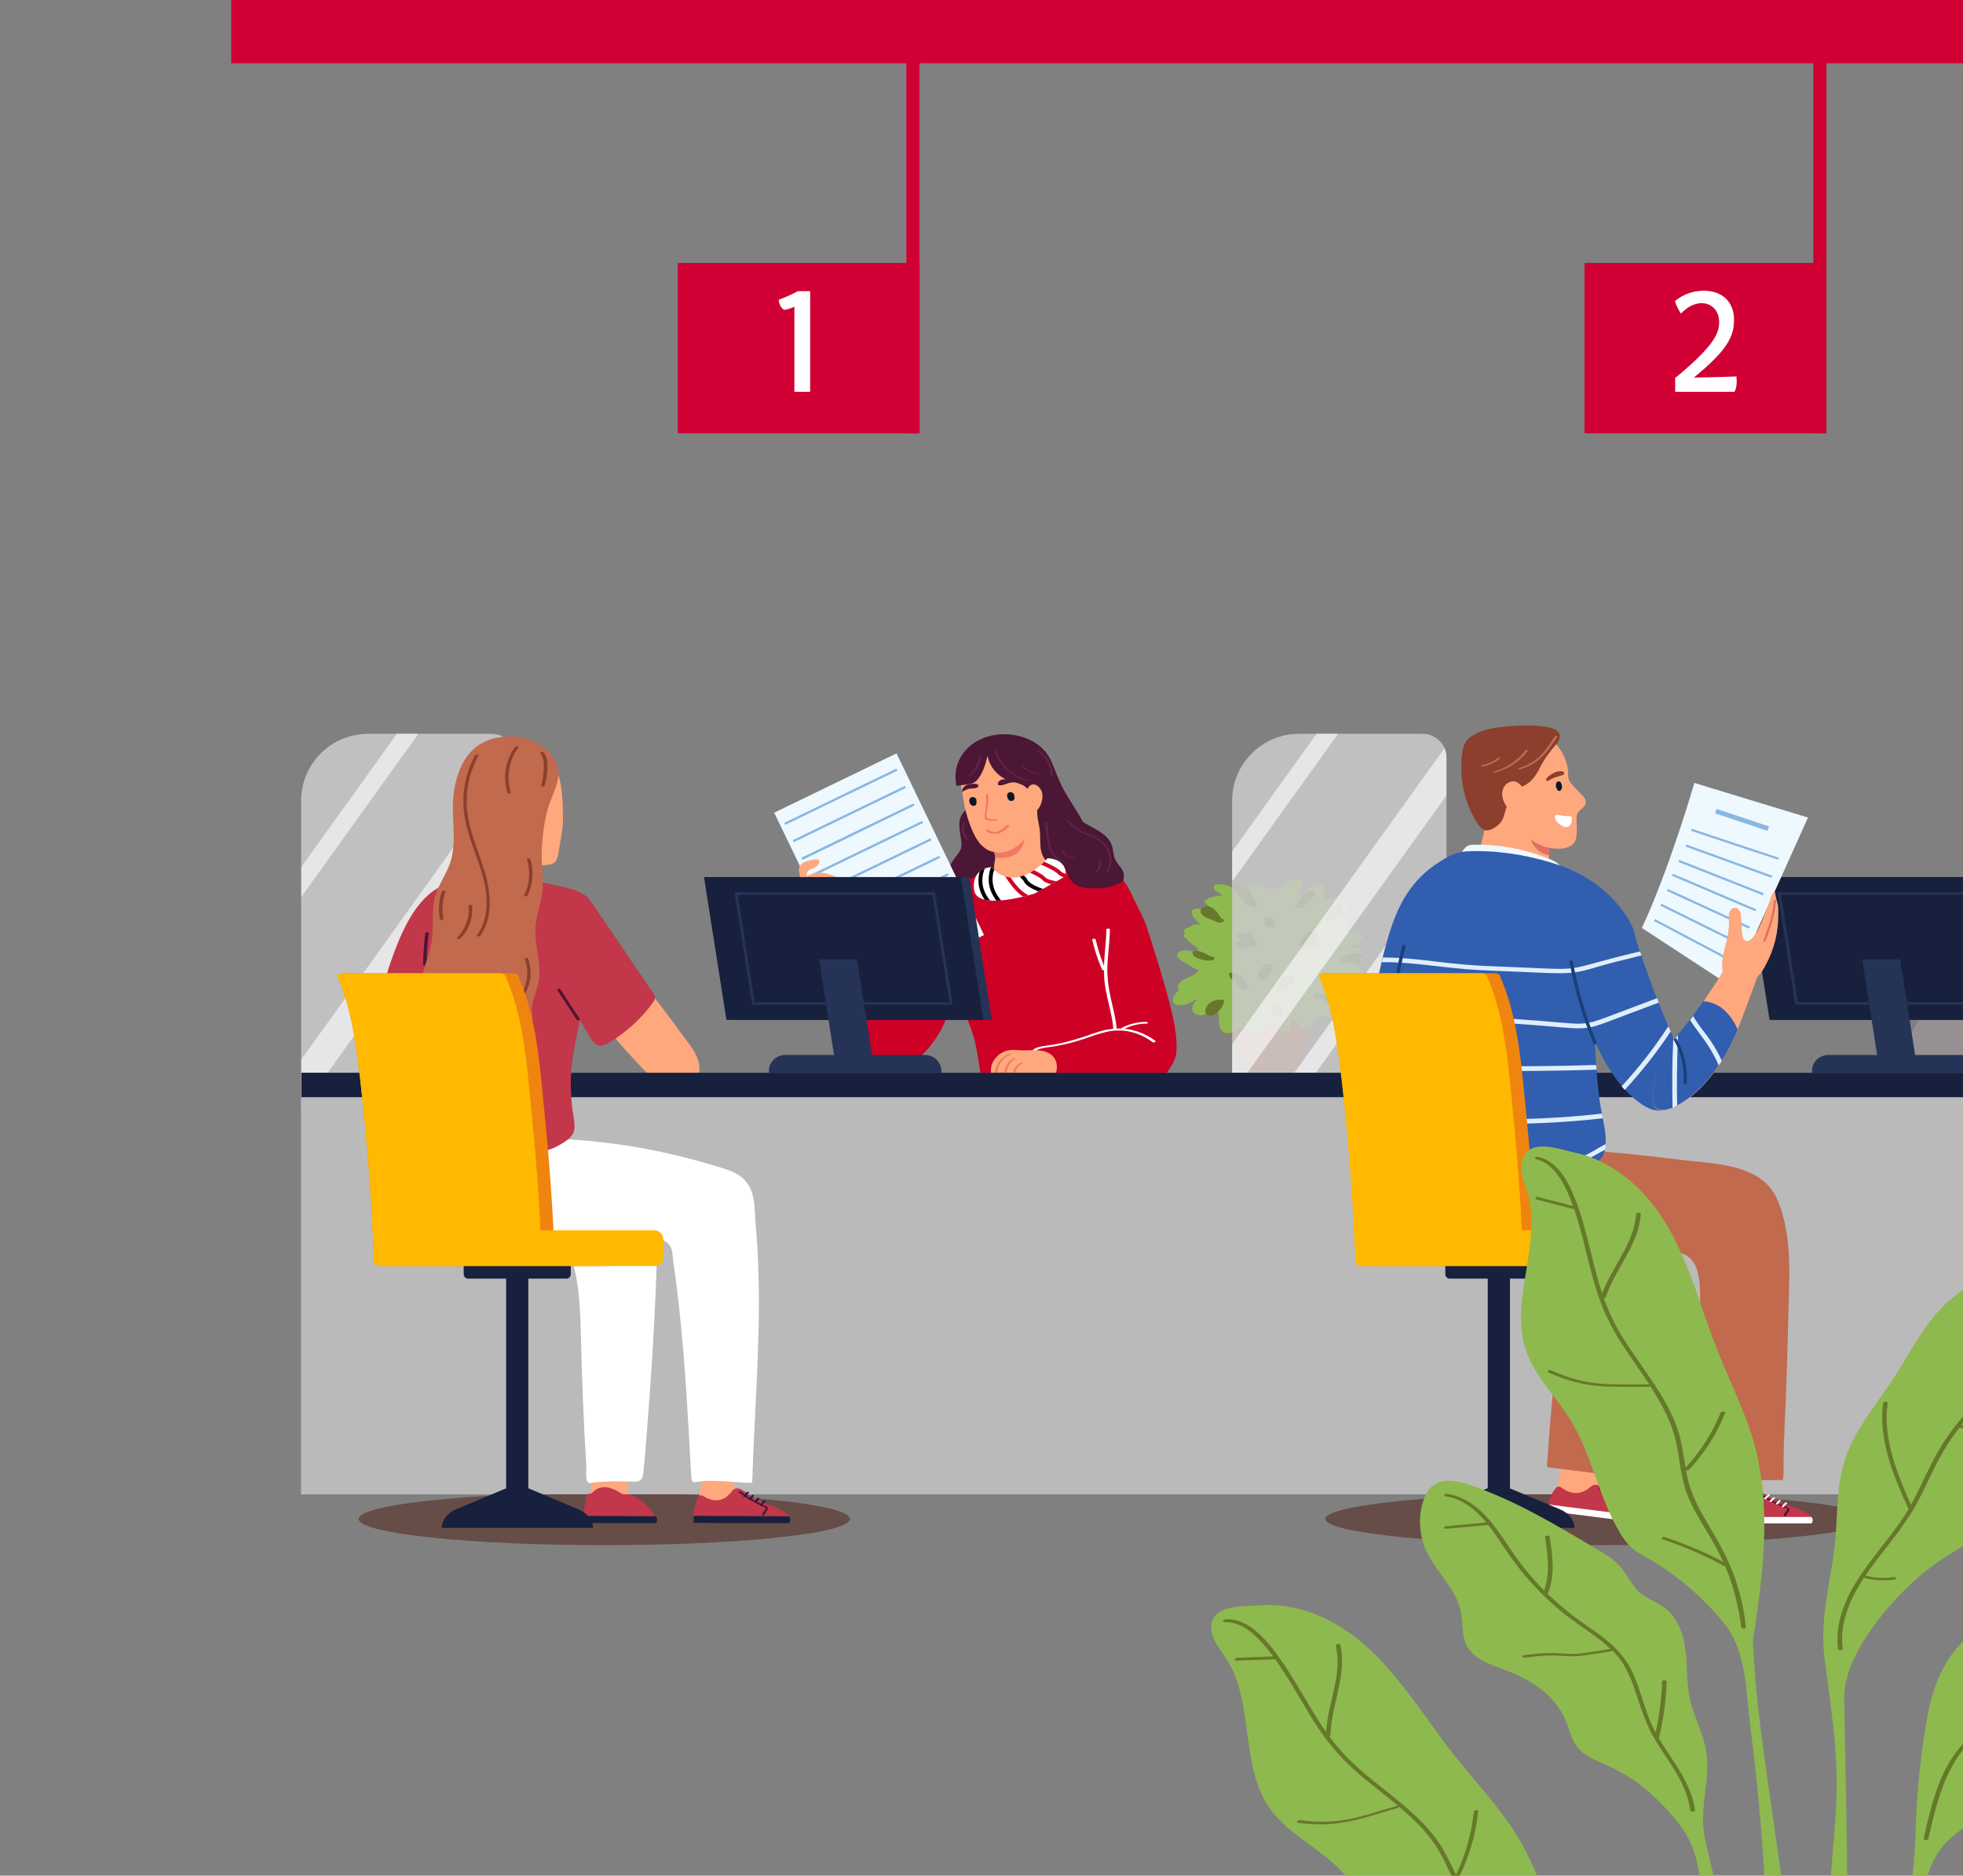 ﻿<?xml version="1.0" encoding="utf-8"?><svg version="1.1" id="圖層_1" x="0px" y="0px" viewBox="0 0 883.9 844.5" style="enable-background:new 0 0 883.9 844.5;" xml:space="preserve" xmlns="http://www.w3.org/2000/svg">
<rect x="0" y="0" width="883.9" height="844.5" fill="#808080" stroke="none"/>
<style type="text/css">
	.st0{fill:#D00034;}
	.st1{fill:#FFFFFF;}
	.st2{fill:#979092;}
	.st3{fill:#C16A4E;}
	.st4{fill:#8EB94E;}
	.st5{fill:#66792A;}
	.st6{fill:#4C1635;}
	.st7{fill:#CD0025;}
	.st8{fill:#FFA87D;}
	.st9{fill:#EEF8FF;}
	.st10{fill:#88B7E2;}
	.st11{fill:#F27864;}
	.st12{fill:#0E1528;}
	.st13{fill:#602148;}
	.st14{fill:#664D48;}
	.st15{fill:#C2374A;}
	.st16{opacity:0.84;fill:#CCCCCC;enable-background:new    ;}
	.st17{opacity:0.6;}
	.st18{fill:#BABABA;}
	.st19{fill:#17203D;}
	.st20{fill:#253356;}
	.st21{fill:#30426B;}
	.st22{fill:#E06F63;}
	.st23{fill:#8C3F2D;}
	.st24{fill:#315EAF;}
	.st25{fill:#DEEEFC;}
	.st26{fill:#1B4077;}
	.st27{fill:#EF840F;}
	.st28{fill:#FFB900;}
	.st29{clip-path:url(#SVGID_00000055690848875386334720000003870601855213956485_);}
	.st30{fill:none;stroke:#CD0025;stroke-width:1.75;stroke-miterlimit:10;}
	.st31{fill:none;stroke:#000000;stroke-width:1.74;stroke-miterlimit:10;}
</style>
<g>
	<g id="_圖層_1">
		<g>
			<rect x="305.2" y="118.4" class="st0" width="108.9" height="76.7" />
			<path class="st1" d="M357.7,138.1c-1.1,0.5-2.7,1.1-4.2,1.4l-0.6-0.1c-2-1.2-2.3-4.4-2.3-4.4c5-1.9,8.7-3.9,8.7-3.9h5.5v45.3     h-7.1V138.1L357.7,138.1z" />
			<rect x="713.5" y="118.4" class="st0" width="108.8" height="76.7" />
			<path class="st1" d="M754.4,170.1c17.6-14.5,19.7-20.1,19.7-25.1c0-5.3-3.6-8.5-7.8-8.5s-7.4,2.6-9.4,4.7     c-2.1-3.2-2.7-5.6-2.7-5.6c1.3-1.2,5.9-4.7,13.1-4.7c8.2,0,13.5,5.1,13.5,13c0,7.5-2.7,13.5-18.1,26.1c8.5-0.1,19.2-0.5,19.2-0.5     s0.1,1.5,0.1,2.5c0,1.3-0.2,3.1-1,4.4h-26.7V170.1L754.4,170.1z" />
			<rect x="408.1" y="-0.7" class="st0" width="5.9" height="195.8" />
			<rect x="816.5" y="-0.7" class="st0" width="5.9" height="195.8" />
			<rect x="104.1" y="-0.7" class="st0" width="832.4" height="29.2" />
		</g>
		<g>
			<g>
				<path class="st2" d="M986.2,476.8c-1.9,5.1-7.2,9.1-6.2,15.1c0.4,2.5,1.1,4.1-0.8,6c-1,1-2.3,1.7-3.6,2.4      c-4.3,2.2-7.5,1-12.1,0.9c-5,0-10-0.2-15-0.4c-9.7-0.4-19.4-1-29.1-2c-3.8-0.4-7.6-0.8-11.4-1.2c-3.4-0.4-4.9-0.6-6.3-4      c-3.3-7.8-2.6-16.5-5.4-24.4c-3.7-10.6-8.4,1.7-10.5,6.3c-1.6,3.4-3.8,6.7-7.2,8.3c-1.8,0.8-3.7,1.1-5.6,1.4      c-5.1,0.8-10.3,1.6-15.4,2.5c-3.9,0.6-9.8,2.7-13.7,1.4c-1.1-0.4-2.1-1.6-1.7-2.8c0.3-0.9,1.1-1.4,1.9-1.9      c7-4.4,12.1-11.3,16.2-18.5c6.5-11.3,11-23.7,13.4-36.5c1.5-8.2,1.7-16.8,5.6-24.4c2.4-4.7,6-8.7,10.2-12c1.9-1.4,5-4.3,7.4-4.4      c0.3,0,0.5-0.1,0.8-0.1c0.7-0.2,1.3-0.6,1.8-1.1c0.2-0.2,0.3-0.4,0.5-0.5c0.8-0.9,1.3-2,2-3c3.4-4.7,8.6-6.1,14.1-6.8      c4.4-0.5,9-0.9,13.3,0.2c5.7,1.6,9.3,6.1,14.5,8.6c1.5,0.7,3.1,1.1,4.7,1.5c4.2,1.2,8.4,3.1,11.8,6c3.8,3.1,5.5,7.2,7.6,11.5      c2,4.2,4.2,7.9,5.7,12.4c3.6,11.3,7.2,22.5,10.2,34c1.7,6.8,3.3,13.7,3.2,20.7C986.8,473.7,986.7,475.3,986.2,476.8L986.2,476.8      z" />
				<g>
					<polygon class="st3" points="573.7,451.8 571,451.8 551.9,451.8 561,482.7 571,482.7 573.7,482.7 583.7,482.7 592.8,451.8             " />
					<path class="st4" d="M615.3,439.8c-0.3-0.9-1.2-1.5-2.2-1.8c0.4-0.8,0.3-1.6-0.8-2.5c-0.8-0.6-1.8-0.9-2.8-1       c2.7-2.2,5.6-5.2,3.5-6.9c-1.1-0.9-2.9-1-4.4-1c-0.1-0.1-0.3-0.3-0.4-0.4c0,0,0,0,0,0c3.4-1.6,7.1-4,4.8-5.8       c-1.6-1.2-4.5-0.8-6.3-0.4c0,0-0.1,0-0.2,0c-0.1-1.7-0.1-3.4-0.7-4.8c-0.5-1.1-1.2-2-2-2.8c1.2-0.9,2.2-2,2.8-3.3       c1.1-2.4,0.1-4.1-2.5-4.6c-2.7-0.5-5.3,0-7.9,1c-0.2-0.2-0.5-0.4-0.7-0.5c0.4-1,0.8-2,1.1-3c0.6-2.3-0.7-3.8-3-3.9       c-3.3-0.2-5.9,2.6-7.5,5.7c-0.5-0.2-0.9-0.4-1.4-0.7c0.6-1.7,1.2-3.4,1.5-5.1c0.5-2.4-2.2-2.8-4-2.3c-2.3,0.6-4.3,2.2-6,4.2       c-1.8-0.1-3.7,0.1-5.5,0.7c-1.7-2.1-3.9-3.7-6.4-3.3c-2.1,0.3-3,1.9-1.7,3.6c0.4,0.5,0.8,1,1.2,1.5c-1.3,0-2.6,0-3.9,0.1       c-0.1,0-0.2,0-0.3,0c-0.4-0.1-0.7-0.1-1.1-0.1c-2.6-2.5-5.7-4.3-9.7-4.3c-0.6,0-2.4,0.2-2.3,1.2c0.1,1.7,1.7,2.3,2.9,3.1       c0.4,0.2,0.8,0.5,1.1,0.8c-2.9,0-5.8,0.8-7.8,2.2c-0.5,0.3-0.4,0.9,0,1.2c1.7,1.7,3.6,3,5.6,4.1c0,0.6-0.1,1.1-0.2,1.7       c0,0.1,0,0.3-0.1,0.4c-1.4-0.7-2.8-1.4-4.2-2c-1.8-0.9-4.1-2.4-6.2-1.4c-2.6,1.2,0.3,4.5,3.1,7c-1.2-0.2-2.5-0.3-3.8,0.2       c-0.7,0.3-1.1,0.6-1.2,0.9c-1,0-1.8,0.3-2.3,1.1c-0.5,0.7-0.2,1.3,0.2,1.8c-0.7,0.3-1,0.8-0.4,1.4c1.8,1.9,3.7,3.7,6,4.9       c0,0.2,0,0.3,0,0.5c0,0.6,0,1.3,0.1,1.9c-1-0.4-2-0.7-3.1-0.9c-1.6-0.3-5.6-0.8-6.1,1.6c-0.4,1.9,3.4,3.6,4.7,4.4       c1.7,1,3.3,2.1,5.2,2.8c-0.2,0.1-0.4,0.2-0.6,0.4c-1,0.9-2.2,1.7-3.4,2.3c-1.1,0.5-2.2,0.9-3.3,1.5c-1.6,0.9-3,2.9-1.9,4.6       c-1.5,1.4-3.4,3.6-2.5,5.4c1.1,2,4.6,1.4,6.2,0.9c1.5-0.5,2.8-1.3,4.1-2.1c0.1,0.1,0.2,0.1,0.2,0.2c-1.9,1.9-3.4,5.5,0.1,6.6       c2.5,0.8,4.6-0.2,6.4-1.6c1,0.6,2.3,0.7,3.5,0.9c-0.1,1,0,2,0,3c0.2,2.6,0.5,5.9,3.7,6.1c1.7,0.1,3.2-0.7,4.7-1.8       c1.8-0.1,2.9-1.3,3.9-2.7c0.1,1.7,0.6,3.2,1.8,4.7c0.9,1,3.5,0.8,4.3-0.3c1.7-2.4,3.4-4.7,5.1-7c0.1,0,0.2,0,0.3,0       c1,2.9,2.3,5.8,5.4,6.5c0.9,0.2,2.4,0,2.9-0.8c0.8-1.2,0.7-2.6,0.6-4c0-0.8-0.1-1.5-0.2-2.2c1.9,2.4,4.2,5.1,7,5.4       c1.5,0.1,3-0.3,3.5-1.8c0.3-0.8,0.5-1.7,0.6-2.6c1.6-0.3,3-0.7,4.3-1.3c1.5,1,3.2,1.5,4.8,0.5c1.1-0.7,0.8-1.7,0.4-2.7       c-0.1-0.3-0.2-0.6-0.4-1c0.3-0.3,0.7-0.5,1-0.8c0.3-0.3,0.7-0.6,1-1c0.8,0.1,1.7,0.2,2.6,0.2c1.6,0,5.4,0,5.7-2.2       c0.3-2.1-2-4-3.7-4.8c-0.4-0.2-0.8-0.3-1.1-0.4c0-0.1,0-0.3,0-0.5c2.2-1.1,4.4-2.2,6.8-2.8C614.9,441,615.5,440.5,615.3,439.8       L615.3,439.8z" />
					<path class="st5" d="M592.1,401.7c-0.5-1.1-2.5-0.8-3.3-0.2c-2.1,1.5-3.9,3.4-5.1,5.7c0,0.1-0.1,0.2-0.1,0.3       c-1.1,1.2,2.2,1.5,2.9,1.1c0.2-0.1,0.3-0.2,0.5-0.3c0.3-0.2,0.5-0.4,0.5-0.6c0.9-0.9,1.8-1.9,2.7-2.8       C591,404.1,592.7,402.9,592.1,401.7z" />
					<path class="st5" d="M594.8,423.6c-0.6-0.5-1.4-0.6-2.3-0.6c1-1.4,1.4-2.7-0.4-3.3c-3.2-1-6.2,2.8-6.9,5.5       c-0.1,0.3,0,0.6,0.3,0.8c0,0.2,0.2,0.5,0.4,0.6c0,0.1-0.1,0.2-0.1,0.4c-0.1,1,2.2,1,2.7,0.8c1.7-0.7,3.5-1.3,5.2-2       C594.6,425.5,596,424.5,594.8,423.6L594.8,423.6z" />
					<path class="st5" d="M582.4,439.6c-3.3-1.6-6.5,2.2-7.4,5c-0.1,0.2,0,0.4,0.1,0.6l-0.2,0.1c-0.6,0.4,0,1,0.5,1.2       c0.7,0.3,1.7,0.3,2.4-0.1C579,445.6,585.7,441.3,582.4,439.6L582.4,439.6z" />
					<path class="st5" d="M562.2,444.3c-0.2-0.2-0.4-0.5-0.6-0.8c0.1-0.2,0.1-0.3,0-0.5c-1.1-2.2-2.9-3.9-5.1-4.9       c-0.6-0.3-3.2-0.6-3.1,0.7c0.1,1.3,1.1,2,2,2.8c1.2,1,2.3,2.1,3.2,3.3c0.5,0.6,1.5,0.8,2.2,0.6       C561.3,445.4,562.7,444.9,562.2,444.3L562.2,444.3z" />
					<path class="st5" d="M546.9,431.3c-0.3-0.6-1.3-0.7-2-0.7c-1.6-1.1-3.3-2-5.2-2.4c-0.6-0.1-2.8-0.3-2.7,0.8       c0,1.6,2,2.4,3.3,2.8c0.9,0.3,1.8,0.5,2.8,0.6c0.6,0.2,1.3,0.2,1.9,0c0.2,0,0.4,0,0.6,0C546.1,432.4,547.2,432,546.9,431.3       L546.9,431.3z" />
					<path class="st5" d="M565.7,425.1c-0.1-0.3-0.2-0.6-0.4-0.7c0.1-0.1,0.1-0.3,0-0.5c0-0.1-0.1-0.2-0.1-0.2       c0.1-0.2,0.2-0.4,0-0.6c-0.2-0.2-0.4-0.5-0.6-0.7c-0.2-0.6-0.4-1.2-0.5-1.8c-0.2-0.8-1.2-0.9-1.8-0.9c-0.3,0-1.3,0.1-1.7,0.5       c-0.5-0.1-0.9-0.2-1.4-0.2c-0.7-0.1-3,0.2-2,1.4c0.7,0.9,1.5,1.6,2.3,2.3c-1.1-0.1-2.3-0.1-3.1,0.5c-1.6,1,0.6,2.3,1.5,2.6       c1.6,0.6,3.5,0.6,4.8-0.5c0.1-0.1,0.1-0.1,0.2-0.2C563.8,426.1,565.8,426.1,565.7,425.1L565.7,425.1z" />
					<path class="st5" d="M574.1,416.4c-0.2-0.8-0.3-1.7-0.6-2.5c-0.4-1.1-1.8-1.4-2.8-1.1c-0.4,0.1-1.3,0.3-1.3,0.9       c0,0.9,0,1.9,0,2.8c0,0.8,1.3,0.9,1.8,0.9c0.1,0,0.3,0,0.5,0c0.2,0,0.4,0,0.6,0C572.7,417.3,574.3,417.1,574.1,416.4       L574.1,416.4z" />
					<path class="st5" d="M566.2,407.6c-0.2-1.2-1.1-2.2-1.7-3.2c-0.8-1.3-1.5-2.6-2.2-4c-0.2-0.5-1-0.7-1.7-0.7       c-0.4-0.5-0.9-1-1.4-1.4c-0.6-0.6-2.9-0.8-3.3,0.2c-0.6,1.5,1.4,3.9,2.2,5c1.3,1.8,2.9,3.2,4.7,4.5       C563.3,408.5,566.4,409,566.2,407.6L566.2,407.6z" />
					<path class="st5" d="M601,450.5c-1.1-1.4-2.5-2.4-4.2-2.8c-1.3-0.4-4.1-0.8-5.1,0.4c-0.1,0.1-0.2,0.2-0.2,0.3       c-0.5,0.8,1.1,1.1,1.7,1.2c1.6,0.1,3.2,0.7,4.5,1.6c0.7,0.5,1.5,0.5,2.3,0.4C600.3,451.5,601.5,451,601,450.5L601,450.5z" />
					<path class="st5" d="M577.2,454c-0.4-1.2-0.8-2-2.1-2.2c-0.5-0.1-1.6-0.1-2,0.4c-0.7,0.1-1.2,0.4-1.2,0.9       c0.3,1.9,1.1,3.5,2.4,4.8c0.6,0.6,3.3,0.8,3.4-0.5C577.6,456.2,577.5,455.1,577.2,454L577.2,454z" />
					<path class="st5" d="M548.5,450.2c-0.4,0-0.8,0-1.1,0.1c-1.6,0.4-3.1,1.4-4,2.8c-0.8,1.3-1.3,3.2,0.4,3.9       c2,0.8,3.6-0.2,4.9-1.7c1.2-1.3,2.2-2.7,2.5-4.4C551.6,450,549.4,450,548.5,450.2L548.5,450.2z" />
					<path class="st5" d="M612.5,429.1c-2.8-0.3-5.5,0.3-7.9,2c-0.3,0.2-0.3,0.5-0.1,0.8c-0.4,0.2-0.8,0.5-0.6,0.9       c0.3,0.7,1.5,0.7,2.1,0.7c0.2,0,0.3,0.1,0.4,0.1c1.7,0.3,3.3,0.4,5,0.5c0.4,0,2-0.2,1.8-0.9c-0.2-0.8-0.7-1.3-1.3-1.6       c0.5-0.3,1-0.6,1.5-1C614.5,429.8,613,429.2,612.5,429.1L612.5,429.1z" />
					<path class="st5" d="M604.6,407.8c-0.4-0.9-2.4-0.8-3-0.4c-2.3,1.5-4,3.6-4.8,6.2c-0.3,1,1.3,1.4,2.5,1.2       c0.6,0,1.2-0.1,1.5-0.4c1-1,2-2,2.9-3.2C604.4,410.2,605.1,409.1,604.6,407.8L604.6,407.8z" />
					<path class="st5" d="M550.6,413.8c-0.2-0.1-0.5-0.2-0.7-0.3c-1.7-2.8-4.6-7-8.3-4.9c-1.7,0.9-1.1,2.8,0.2,3.7       c1.4,1,3.3,1.6,5,2.3c0.2,0.3,0.7,0.4,1.2,0.5c0,0,0,0,0,0c0.8,0.3,1.8,0.4,2.6,0C551.2,414.8,551.4,414.1,550.6,413.8       L550.6,413.8z" />
					<path class="st5" d="M572.5,434.4c-0.7-0.7-2.4-0.6-3.1,0c-1.7,1.4-2.7,3.1-3.2,5.2c-0.1,0.4,0.3,0.7,0.9,0.8       c-0.3,1.1,3,1.4,3.5,0.4c0.6-1.2,1.2-2.4,1.7-3.7C572.7,436.2,573.4,435.2,572.5,434.4L572.5,434.4z" />
				</g>
				<g>
					<path class="st6" d="M473.4,409.7c4,2.9,9.2,3.7,14.1,3.5c2.5-0.1,5.1-0.5,7.3-1.7c4.1-2.2,5.1-6.4,7.8-9.8       c2-2.5,4.1-5.6,3.3-8.7c-0.6-2.2-2.7-3.8-3.7-5.9c-1-2.1-0.9-4.5-1.6-6.6c-1.1-3.2-4.1-5.4-7.1-7.1c-3-1.7-6.2-3.1-8.6-5.5       c-2.2-2.2-3.5-5.1-5.2-7.7c-1.6-2.6-3.8-5.2-6.7-6.2c-2.5-0.8-5.2-0.4-7.7,0.3c-1.7,0.4-3.4,1.2-5.1,1.5       c-1.2,0.3-2.5,0.1-3.8,0.3c-3.4,0.4-6.8,1.2-10,2.6c-1.8,0.8-3.4,1.9-5.3,2.6c-3.4,1.4-7.1,3-8.5,6.5       c-1.4,3.4-0.1,7.5,0.3,11.3c0.1,0.9,0.1,1.8-0.1,2.6c-0.2,0.9-0.7,1.7-1.3,2.5c-1.5,2.1-3.2,4-4.1,6.4       c-0.9,2.4-0.6,5.7,1.4,7.4c1.3,1.1,3,1.3,4.6,1.5c2.1,0.3,4.5,0.3,6.5,1c5.7,2,11.5,3.6,17.4,4.9c2.9,0.6,5.8,1.2,8.7,1.8       C468.6,407.8,471.1,408,473.4,409.7L473.4,409.7z" />
					<path class="st7" d="M529,476.8c-1.9,5.1-7.2,9.1-6.2,15.1c0.4,2.5,1.1,4.1-0.8,6c-1,1-2.3,1.7-3.6,2.4       c-4.3,2.2-7.5,1-12.1,0.9c-5,0-10-0.2-15-0.4c-9.7-0.4-19.4-1-29.1-2c-3.8-0.4-7.6-0.8-11.4-1.2c-3.4-0.4-4.9-0.6-6.4-4       c-3.5-8.2-3.4-17.5-5.8-26.1c-2.1-7.7-6.1-14.8-7.8-22.5c-0.8-3.6-1-7.2-1.3-10.9c-0.6,3.2-0.3,6.5-0.4,9.8       c-0.2,7.9-2.7,15.8-7,22.5c-2.1,3.3-4.5,6.4-7.4,9c-2.5,2.2-6.9,3.2-10.2,3.5c-4.4,0.3-8.7-1.3-12.3-3.8       c-7.3-4.9-11.8-13-15.8-20.8c-4.6-9-10.8-19.7-11.2-30.1c0-1.3,0-2.7,0.6-3.9c1.7-3.7,8.5-4.7,12-5.5c0.9-0.2,1.9-0.4,2.8-0.1       c1.5,0.5,1.6,2.5,2.4,3.6c5.6,8.3,12.8,16.5,20.6,23.3c2,1.8,4.1,3.4,6.2,5c-0.5-0.4,0.8-6.5,0.9-7.3c0.3-2.5,0.7-4.9,1.1-7.3       c0.8-4.9,2.2-10,2.6-15c0.6-7.4,3.2-10.6,9.2-14.5c5.5-3.5,11.4-6.4,17.6-8.5c3.7-1.2,6.4-2.7,8.6-6c1.7-2.5,2.3-6.4,5.4-7.6       c3.7-1.4,7.5-2.1,11.4-2.8c2.4-0.5,5-0.9,7.4-0.3c5,1.3,8,6.5,12.6,8.8c1.5,0.7,3.1,1.1,4.7,1.5c4.2,1.2,8.4,3.1,11.8,6       c3.8,3.1,5.5,7.2,7.6,11.5c2,4.2,4.2,7.9,5.7,12.4c3.6,11.3,7.2,22.5,10.2,34c1.7,6.8,3.3,13.7,3.2,20.7       C529.7,473.8,529.6,475.3,529,476.8L529,476.8z" />
					<g>
						<path class="st8" d="M361,401c-0.3,0.2-0.6,0.4-0.8,0.7c-0.5,0.7-0.4,1.6-0.1,2.4c0.6,1.7,2.2,3.4,3.2,4.8        c1.5,2.1,3.1,4.2,4.6,6.3c0.7,1,1.4,1.9,2.1,2.9c0.5,0.6,1,1.3,1.7,1.6c1.1,0.5,2.4,0.1,3.2-0.8c0.8-0.9,1.1-2.1,1-3.3        c-0.1-1.2-0.5-2.3-0.9-3.4c-1.5-3.7-3.5-7.8-7-10.1c-1.6-1-3.5-1.6-5.3-1.5C362.1,400.6,361.5,400.7,361,401L361,401z" />
						<polygon class="st9" points="388.1,447.7 443.1,421 403.7,339.2 348.6,365.9       " />
						<path class="st10" d="M353.8,371.3c-0.2,0-0.4-0.1-0.5-0.3c-0.1-0.3,0-0.6,0.2-0.7l49.8-24.1c0.3-0.1,0.6,0,0.7,0.2        c0.1,0.3,0,0.6-0.2,0.7L354,371.2C353.9,371.3,353.8,371.3,353.8,371.3L353.8,371.3z" />
						<path class="st10" d="M357.6,379.1c-0.2,0-0.4-0.1-0.5-0.3c-0.1-0.3,0-0.6,0.2-0.7l49.8-24.1c0.3-0.1,0.6,0,0.7,0.2        c0.1,0.3,0,0.6-0.2,0.7l-49.8,24.1C357.8,379.1,357.7,379.1,357.6,379.1L357.6,379.1z" />
						<path class="st10" d="M361.5,387c-0.2,0-0.4-0.1-0.5-0.3c-0.1-0.3,0-0.6,0.2-0.7l49.8-24.1c0.3-0.1,0.6,0,0.7,0.2        c0.1,0.3,0,0.6-0.2,0.7L361.7,387C361.6,387,361.5,387,361.5,387L361.5,387z" />
						<path class="st10" d="M365.3,394.9c-0.2,0-0.4-0.1-0.5-0.3c-0.1-0.3,0-0.6,0.2-0.7l49.8-24.1c0.3-0.1,0.6,0,0.7,0.2        c0.1,0.3,0,0.6-0.2,0.7l-49.8,24.1C365.5,394.9,365.4,394.9,365.3,394.9L365.3,394.9z" />
						<path class="st10" d="M369.1,402.7c-0.2,0-0.4-0.1-0.5-0.3c-0.1-0.3,0-0.6,0.2-0.7l49.8-24.1c0.3-0.1,0.6,0,0.7,0.2        c0.1,0.3,0,0.6-0.2,0.7l-49.8,24.1C369.3,402.7,369.2,402.7,369.1,402.7L369.1,402.7z" />
						<path class="st10" d="M373,410.6c-0.2,0-0.4-0.1-0.5-0.3c-0.1-0.3,0-0.6,0.2-0.7l49.8-24.1c0.3-0.1,0.6,0,0.7,0.2        c0.1,0.3,0,0.6-0.2,0.7l-49.8,24.1C373.1,410.6,373.1,410.6,373,410.6L373,410.6z" />
						<path class="st10" d="M376.8,418.5c-0.2,0-0.4-0.1-0.5-0.3c-0.1-0.3,0-0.6,0.2-0.7l49.8-24.1c0.3-0.1,0.6,0,0.7,0.2        c0.1,0.3,0,0.6-0.2,0.7l-49.8,24.1C377,418.4,376.9,418.5,376.8,418.5L376.8,418.5z" />
						<path class="st8" d="M359.9,392.8c0.1,0.5,0.2,0.9,0.3,1.4c0.2,1.5,0.1,3-0.1,4.5c-0.1,1-0.4,1.9-0.4,2.9c0,2.3,1.5,3.4,3,4.8        c1.1,1.1,2,2.3,3.6,2.8c1.3,0.4,2.7,0.2,4-0.4c1-0.5,1.8-1.2,2.8-1.7c1.3-0.6,2.8-0.5,4.2-0.6c1.4-0.1,3-0.3,4-1.2        c0.4-0.3,0.7-0.7,0.7-1.2c0-0.5-0.3-1-0.8-1.1c0.7-0.9,2.4-1.8,1.1-3c-0.5-0.5-1.2-0.6-1.9-0.8c-2.4-0.5-4.8-0.8-7.3-0.9        c-2.4-0.1-4.8,0.2-7.2,0.1c-0.2,0-0.4,0-0.5-0.2c0-0.1,0-0.2,0-0.3c0.4-0.8,1.4-1.1,2.3-1.2c1.5-0.1,3,0,4.5,0.3        c1.5,0.3,3,0.8,4.5,0.6c0.4,0,0.9-0.1,1.2-0.4c0.3-0.3,0.6-0.7,0.5-1.1c-0.1-0.5-0.7-0.8-1.1-1c-3.2-1.4-6.7-2.6-10.1-2        c-1.4,0.2-2.6,0.8-3.9,1.3c-0.5-1.1,0.5-2.4,1.4-2.8c0.9-0.5,1.9-0.8,2.8-1.4c0.7-0.5,1.5-1.6,1.4-2.5c-0.2-1-1.4-0.8-2.2-0.7        c-0.5,0.1-1,0.2-1.5,0.3c-1.1,0.2-2.1,0.4-3.1,0.9c-1,0.5-1.9,1.3-2.2,2.3C359.6,391.3,359.7,392.1,359.9,392.8L359.9,392.8z" />
						<path class="st11" d="M366.3,402.6c4.8-0.4,9.6-0.4,14.3,0c0.2,0,0.4,0.1,0.4,0.3c-0.1,0.2-0.5,0.2-0.6,0.2        c-4.6-0.5-9.2-0.5-13.8,0c-0.2,0-0.6,0-0.6-0.2C365.9,402.7,366.1,402.6,366.3,402.6L366.3,402.6z" />
					</g>
					<path class="st1" d="M520.2,468.6c-4-3-8.9-4.9-13.8-5.4c3-1.5,6.3-2.3,9.7-2.3c0.2,0,0.8-0.1,0.8-0.4s-0.6-0.4-0.8-0.4       c-3.8,0-7.6,0.9-11,2.7c-0.2,0.1-0.2,0.2-0.2,0.3c-0.7,0-1.4,0-2.1,0c0,0,0,0,0-0.1c-0.5-5.7-2.3-11.3-3.3-16.9       c-0.5-2.9-0.8-5.8-0.9-8.7c0-2.9,0.2-5.9,0.5-8.8c0.3-3.4,0.6-6.7,0.7-10.1c0-0.5-1.6-0.6-1.6,0c-0.1,5.4-0.9,10.8-1.1,16.3       c-1.6-3.8-2.8-7.7-3.7-11.7c-0.1-0.6-1.7-0.5-1.6,0c1.1,4.6,2.5,9.2,4.5,13.5c0.1,0.2,0.5,0.3,0.8,0.3c0,2.8,0.2,5.5,0.7,8.2       c0.5,2.8,1.1,5.5,1.8,8.3c0.7,3.2,1.4,6.3,1.7,9.6c0,0.1,0,0.1,0.1,0.2c-0.3,0-0.5,0-0.8,0.1c-3.8,0.4-7.5,1.7-11.1,3       c-3.9,1.3-7.8,2.5-11.8,3.4c-2.2,0.5-4.4,0.8-6.6,1.1c-2,0.3-4.1,0.6-5.8,1.7c-0.8,0.5,0.7,0.9,1.1,0.6c1.5-1,3.2-1.2,4.9-1.5       c1.9-0.2,3.8-0.5,5.6-0.9c3.8-0.7,7.5-1.7,11.1-2.9c3.5-1.2,7-2.5,10.6-3.3c3.3-0.7,6.8-0.7,10.1,0c3.7,0.8,7.2,2.4,10.2,4.7       c0.3,0.2,0.7,0.2,1.1,0.1C520.2,469.1,520.5,468.8,520.2,468.6L520.2,468.6z" />
					<g>
						<path class="st8" d="M464.3,485.5c2.4,0.1,4.8,0.1,7.2,0.2c5,0.1,5.4-6.8,2.9-9.8c-1.6-2-4.3-2.8-6.9-3s-5.1,0.1-7.7,0        c-1.7-0.1-3.4-0.3-5.1-0.1c-4.4,0.5-8.7,4.6-8.5,9.3c0,1.2,0.3,2.7,1.8,2.8C453.4,485.1,458.8,485.3,464.3,485.5L464.3,485.5z        " />
						<path class="st11" d="M454.2,474.6c-3.4,1.3-5.9,4.5-6.1,8.1c0,0.4,1,0.4,1,0c0.2-3.3,2.4-6.5,5.6-7.7        C455.3,474.8,454.5,474.4,454.2,474.6z" />
						<path class="st11" d="M457.2,476.6c-0.1-0.2-0.5-0.2-0.7-0.1c-2.6,0.9-3.8,4-4.4,6.4c-0.1,0.3,1,0.4,1,0        c0.3-1.3,0.8-2.5,1.4-3.7c0.6-1,1.3-1.9,2.4-2.3C457.2,476.9,457.4,476.8,457.2,476.6z" />
						<path class="st11" d="M460.3,478.5c-0.2-0.1-0.5-0.1-0.7,0c-1.7,0.8-2.9,2.3-3.3,4.1c0,0.2,0.4,0.3,0.5,0.3        c0.2,0,0.5,0,0.5-0.3c0.4-1.6,1.5-3,3-3.7C460.5,478.8,460.5,478.6,460.3,478.5z" />
					</g>
					<g>
						<path class="st8" d="M473,386.4c-2.1,3.8-5.6,6.5-8.8,9.4c-4,3.6-6.5,1.4-8.2,6.5c-1.1-4.3-3.7-1.9-5.9-5.8        c-1.1-1.9-2.4-3.9-2.5-6.1c0-1.2,0.3-2.4,0.5-3.6c0-0.3,0-0.6,0-0.9c-0.1-2.7-2-5.1-2.4-7.8c-0.1-0.8-0.2-1.7-0.1-2.5        c0.1-0.5,0.2-1,0.3-1.5c1.4-4.4,5.7-7.1,10-8.6c3.2-1.2,7.1-1.8,9.9,0.3c1.8,1.4,2.6,3.7,3.5,5.8c0.8,1.9,1.6,3.8,2.6,5.7        c0.8,1.5,2.1,2.6,2.3,4.4C474.4,383.3,473.8,384.9,473,386.4L473,386.4z" />
						<path class="st11" d="M462,375c-0.5,3.6-1.7,7.9-5,9.8c-1.9,1.1-4.2,1.5-6.4,1.5c-0.8,0-1.7-0.1-2.5-0.4        c-0.1-2.7-2-5.1-2.4-7.8c-0.1-0.8-0.2-1.7-0.1-2.5c0.7-0.9,1.6-1.5,2.6-2c1.8-0.9,3.6-1.8,5.4-2.7c1.8-0.9,3.2-1.6,5.2-1.3        c0.9,0.1,1.8,0.5,2.4,1.1C462.2,371.8,462.2,373.5,462,375L462,375z" />
						<path class="st8" d="M469.1,364c-0.5,1.5-1,3-1.7,4.5c-3.4,7.6-11.2,17.7-20.8,14.9c-0.2-0.1-0.5-0.1-0.7-0.2        c-2.2-0.9-4.1-2.5-5.5-4.5c-2.1-3-3.5-6.7-4.6-10.2c-1.2-3.6-1.9-7.4-2.4-11.1c-0.3-2.5-1.2-4.9-1.2-7.4        c0-2.5,0.5-4.9,1.6-7.1c1.4-2.9,4.3-6.1,7.5-7.1c3.7-1.2,7.9-1.8,11.8-1.9c1.9,0,3.7,0,5.5,0.4c2.9,0.6,5.5,1.9,7.8,3.8        c3.9,3.3,4.9,7.7,4.9,12.6C471,355.1,470.5,359.7,469.1,364L469.1,364z" />
						<path class="st6" d="M467,365.1c-0.6-4.3-2.7-9.5-6.7-11.8c-1.7-0.9-3.6-1.1-5.5-1.7c-5.1-1.5-9.2-6.1-10.1-11.3        c-1,4-2.2,8.1-4.9,11.1c-1.5,1.7-3.9,1.7-6,2c-1,0.2-2.1,0.3-3.1,0.4c-1.9-8,1.9-15.9,9-20c4-2.3,8.8-3.4,13.4-3.2        c8.3,0.3,16.8,4.2,20.3,12.2c2,4.7,3.6,9.4,6.2,13.9c2.7,4.6,5.7,9.1,8.3,13.8c0.2,0.4,0.5,0.9,0.4,1.3        c-0.1,0.5-0.6,0.9-1.1,1.1c-2.7,1.2-5.9,1.2-8.8,0.5c-2.4-0.6-4.4-2-6.7-2.6c-1.5-0.4-3.1,0.5-3.7-1.5        C467.5,368,467.3,366.6,467,365.1L467,365.1z" />
						<g>
							<path class="st12" d="M436.7,359.5c0.2-0.3,0.5-0.5,0.9-0.6c0.4-0.1,0.8,0,1.1,0.1s0.6,0.4,0.8,0.7c0.2,0.4,0.2,0.8,0.2,1.2         c0,0,0,0.1,0,0.1c0,0,0,0,0,0c0.1,0.8-0.2,1.6-1,1.8c-0.1,0-0.3,0-0.5,0c-0.2,0-0.5,0-0.6-0.2c-0.4-0.2-0.7-0.5-0.9-0.9         c-0.1-0.2-0.2-0.5-0.2-0.8C436.4,360.6,436.4,360,436.7,359.5z" />
							<path class="st12" d="M453.7,357.3c0.2-0.3,0.5-0.5,0.9-0.6c0.4-0.1,0.8,0,1.1,0.1s0.6,0.4,0.8,0.7c0.2,0.4,0.2,0.8,0.3,1.2         c0,0,0,0.1,0,0.1c0,0,0,0,0,0c0.1,0.8-0.2,1.6-1,1.8c-0.1,0-0.3,0-0.5,0c-0.2,0-0.5,0-0.6-0.1c-0.4-0.2-0.7-0.5-0.9-0.9         c-0.1-0.2-0.2-0.5-0.2-0.8C453.4,358.4,453.4,357.8,453.7,357.3L453.7,357.3z" />
							<path class="st6" d="M440.2,354.4c0.1,0,0.1-0.1,0.1-0.1c0.9-1-0.6-1.4-1.4-1.4c-1.6-0.1-4.2,0.2-5.1,1.7         c-0.4,0.6-0.6,1.4-0.7,2.2c0-0.3,1-0.8,1.3-0.9c0.5-0.3,1.1-0.5,1.6-0.7c1.2-0.3,2.3-0.1,3.5-0.4         C439.8,354.6,440,354.6,440.2,354.4L440.2,354.4z" />
							<path class="st6" d="M450,353.6c-0.1,0-0.2,0-0.3-0.1c-0.8-0.4-0.2-1.4,0.2-1.8c0.5-0.5,1.3-0.7,2-0.8c1.9-0.3,4.2-0.3,6,0.3         c1.1,0.4,2.6,1,2.8,2.3c-1.1-0.4-2.2-0.9-3.3-1.2c-1.1-0.2-2.2,0-3.2,0.3c-1.3,0.3-2.5,1-3.8,1         C450.3,353.6,450.1,353.6,450,353.6L450,353.6z" />
							<path class="st11" d="M444.6,364.1c0.2-1.2,0.3-2.4,0.4-3.5c0-0.9,0.2-2.2-0.2-3.1c-0.1-0.2-0.2-0.3-0.4-0.2         c-0.1,0-0.2,0.1-0.3,0.3c-0.4,0.8,0,1.6,0,2.5c0,1-0.1,2.1-0.2,3.1c-0.1,1.2-0.4,2.4-0.5,3.5c-0.1,0.5-0.1,1,0,1.6         c0.1,0.6,0.4,0.9,1,1c1.3,0.3,2.7,0.4,4.1,0.2c0.2,0,0.5-0.1,0.6-0.3c0.1-0.1,0-0.3-0.2-0.3c-0.8,0.1-1.5,0.1-2.3,0         c-0.4,0-0.8-0.1-1.2-0.2c-0.3,0-0.6-0.1-0.9-0.3c-0.5-0.5-0.4-1.5-0.3-2.1C444.4,365.5,444.5,364.8,444.6,364.1L444.6,364.1z         " />
						</g>
						<path class="st11" d="M453,371.7c-1.9,2-5.1,4.2-7.7,2c-0.3-0.2-0.7-0.2-1-0.1c-0.2,0.1-0.5,0.3-0.3,0.5        c1.5,1.3,3.6,1.5,5.5,1.1c1.9-0.4,3.5-1.7,4.9-3.1C454.8,371.6,453.4,371.3,453,371.7L453,371.7z" />
						<path class="st6" d="M471.7,388c2.6,1.7,6.7,1,8.4,3.7c0.5,0.8,0.7,1.8,1,2.7c0.9,2.6,3.5,4.4,6.1,5.1        c2.4,0.6,5.1,0.4,7.5,0.5c3,0,6.1-0.9,8.8-2c1-0.4,2-1,2.2-2.1c0.1-0.6-0.1-1.1-0.3-1.7c-1.2-3-3.3-5.7-5.9-7.7        c-2.3-1.7-4.9-2.9-7.2-4.6c-1.9-1.5-3.5-3.4-4.8-5.6c-1.5-2.6-2.5-5.5-3.7-8.2c-1.3-2.7-2.9-5.4-5.4-7.1        c-3.8-2.6-10.7-1.9-11.3,3.8c-0.3,3.2,0.8,6.1,1.1,9.2c0.4,3.5-0.2,7.1,1,10.5c0.5,1.3,1.2,2.6,2.4,3.4        C471.6,388,471.7,388,471.7,388L471.7,388z" />
						<path class="st8" d="M467.8,363.8c-0.8,1.1-1.8,2-3,2.4c-1,0.3-2.2,0.4-2.9-0.4c-0.7-0.7-1-2.7-1-3.7        c-0.1-1.5,0.3-3.1,0.8-4.6c0.6-1.5,1.1-3.5,2.8-4.2c1.9-0.7,3.9,1.3,4.5,2.9c0.6,1.6,0.5,3.3,0,4.9        C468.8,362.1,468.3,363,467.8,363.8L467.8,363.8z" />
						<g>
							<path class="st13" d="M463.7,351.3c-6.9-1.3-12.7-6.5-14.9-13.1c-0.1-0.3-1.1-0.3-1,0.1c2.3,6.9,8.5,12.2,15.6,13.5         C463.9,351.9,464.3,351.4,463.7,351.3L463.7,351.3z" />
							<path class="st13" d="M468.7,348.4c-2.8-0.2-5.5-1.4-7.6-3.3c-0.2-0.2-0.5-0.2-0.7-0.1c-0.2,0-0.4,0.2-0.2,0.4         c2.3,2,5.2,3.2,8.2,3.5c0.2,0,0.6,0,0.6-0.2C469.2,348.5,468.9,348.4,468.7,348.4L468.7,348.4z" />
							<path class="st13" d="M467.9,338c-0.3-0.2-1.2,0.1-0.7,0.4c3.8,2.3,6.1,6.7,5.8,11.1c0,0.4,1,0.4,1,0         C474.3,344.9,471.9,340.4,467.9,338z" />
							<path class="st13" d="M441.1,340.5c-1,3.2-2.5,6.6-5.3,8.6c-0.2,0.1,0,0.3,0.2,0.4c0.2,0.1,0.5,0,0.7-0.1         c2.9-2,4.4-5.4,5.4-8.7C442.2,340.2,441.2,340.1,441.1,340.5L441.1,340.5z" />
							<path class="st13" d="M479.2,387.7c-3.3-0.6-5.3-3.7-6.1-6.7c-1-3.5-0.9-7.2-1.7-10.7c-0.1-0.4-1.1-0.3-1,0         c0.8,3.8,0.6,7.8,1.9,11.5c1.1,3.1,3.4,5.8,6.7,6.4C479.4,388.3,479.9,387.8,479.2,387.7L479.2,387.7z" />
							<path class="st13" d="M484.7,386.1c-0.1-0.2-0.5-0.2-0.6-0.2c-2.2,0.4-4.4-1-5.3-3c-0.1-0.3-1.2-0.2-1,0.1         c1.1,2.5,4,3.8,6.6,3.4C484.5,386.4,484.8,386.3,484.7,386.1L484.7,386.1z" />
							<path class="st13" d="M498.3,380.7c-1.2-1.5-2.8-2.8-4.5-3.7c-2.1-1.1-4.5-1.7-6.6-2.8c-2.3-1.2-4.3-2.9-6-4.8         c-0.2-0.2-1.2-0.1-0.9,0.3c1.4,1.6,2.9,3,4.7,4.1c1.9,1.2,4,2,6.1,2.8c2,0.8,3.9,1.8,5.4,3.4c1.4,1.5,2.5,3.4,2.9,5.4         c0.4,2.3,0,4.8-1.2,6.8c-0.2,0.3,0.8,0.5,1,0.1C501.4,388.7,500.9,384,498.3,380.7L498.3,380.7z" />
							<path class="st13" d="M495.9,387.7c-0.1-0.4-1.1-0.3-1,0c0.3,1.8-0.4,3.6-1.8,4.6c-0.2,0.1,0,0.3,0.2,0.4         c0.2,0.1,0.5,0,0.7-0.1C495.4,391.5,496.2,389.5,495.9,387.7L495.9,387.7z" />
							<path class="st13" d="M436,377.7c-1.8-1.8-2.4-4.6-1.5-7c0.1-0.4-0.9-0.5-1-0.1c-1,2.5-0.3,5.5,1.6,7.4         C435.3,378.2,436.3,378,436,377.7L436,377.7z" />
						</g>
					</g>
				</g>
				<ellipse class="st14" cx="272.1" cy="683.9" rx="110.6" ry="11.8" />
				<ellipse class="st14" cx="719.4" cy="683.9" rx="122.6" ry="11.8" />
				<g>
					<path class="st8" d="M307.7,489c0.7,0,1.3-0.1,2-0.2c2.7-0.4,4.7-3.6,5.1-6c0.4-2.4-0.1-4.8-1-7c-1-2.3-2.4-4.3-3.9-6.3       c-4.8-6.6-9.7-13.2-14.7-19.7c-2.6-3.3-5.2-6.5-7.8-9.8c-1.9-2.3-3.5-5.1-6.5-6c-1.5-0.4-3.1,0-4.6-0.1c-2-0.2-3.9-0.5-5.8,0.2       c-4.4,1.6-6.4,5.1-5.9,9.7c0.3,2.5,1.2,4.8,2.2,7.1c4.1,9.1,10.2,17,17,24.2c3.2,3.4,6.7,7.6,10.5,10.4       C298,488.1,303.3,489.2,307.7,489L307.7,489z" />
					<path class="st15" d="M284.6,461.8c3.5-3.1,6.6-6.5,9.3-10.3c0.6-0.8,1.2-1.8,1-2.8c-0.1-0.5-0.4-1-0.7-1.5       c-9.3-13.7-18.6-27.3-27.9-41c-0.8-1.1-1.6-2.3-2.7-3c-3.7-2.4-8.1,0.5-10.3,3.4c-1.9,2.4-2.9,5.4-3.4,8.4       c-1.8,9.5-0.2,19.4,3.3,28.3c3.3,8.5,8.1,16.3,12.8,24.1c0.7,1.2,1.5,2.4,2.7,3c2,0.9,4.2-0.1,6.1-1.3       C278.2,467,281.5,464.6,284.6,461.8L284.6,461.8z" />
				</g>
				<g>
					<g>
						<path class="st16" d="M651.3,341.1v331.6h-96.5V360.5c0-16.6,13.5-30.1,30.1-30.1h55.7c4.4,0,8.2,2.7,9.9,6.5        C651,338.2,651.3,339.6,651.3,341.1L651.3,341.1z" />
						<g class="st17">
							<polygon class="st1" points="651.3,387.7 651.3,401.2 566.2,519.6 556.5,519.6        " />
							<polygon class="st1" points="602.5,330.4 554.8,396.9 554.8,383.4 592.8,330.4        " />
							<path class="st1" d="M651.3,341.1v17.1l-96.5,134.4v-22.5l95.6-133.2C651,338.2,651.3,339.6,651.3,341.1L651.3,341.1z" />
						</g>
					</g>
					<g>
						<path class="st16" d="M232.1,341.1v331.6h-96.5V360.5c0-16.6,13.5-30.1,30.1-30.1h55.7C227.3,330.4,232.1,335.2,232.1,341.1        L232.1,341.1z" />
						<g class="st17">
							<polygon class="st1" points="232.1,394.6 232.1,408.1 152.1,519.6 142.4,519.6        " />
							<polygon class="st1" points="188.4,330.4 135.7,403.8 135.7,390.3 178.7,330.4        " />
							<polygon class="st1" points="232.1,342.6 232.1,365.1 135.7,499.5 135.7,477        " />
						</g>
					</g>
					<rect x="135.7" y="483" class="st18" width="934.7" height="189.8" />
					<rect x="135.7" y="483" class="st19" width="934.7" height="11" />
				</g>
				<g>
					<polygon class="st20" points="916.3,459.2 800.6,459.2 790.5,394.9 906.2,394.9      " />
					<polygon class="st19" points="912.5,459.2 796.8,459.2 786.7,394.9 902.4,394.9      " />
					<path class="st20" d="M898.7,452.4h-90.3l-8-50.7h90.3L898.7,452.4L898.7,452.4z M809.5,451.2h87.7l-7.6-48.3H802L809.5,451.2z       " />
					<path class="st20" d="M893.8,483.1l-0.3-1.9c-0.5-3.5-3.6-6.2-7.3-6.2h-62.9c-4.5,0-7.9,3.8-7.3,8H893.8L893.8,483.1z" />
					<polygon class="st20" points="855.6,431.9 838.5,431.9 846.1,480.5 863.2,480.5      " />
				</g>
				<path class="st21" d="M730.9,479.4c0,0-0.1-0.1-0.1-0.1c0,0,0,0,0.1,0V479.4z" />
				<g>
					<g>
						<g>
							<path class="st8" d="M666,391.2c0,0,0.1,0,0.1,0.1c7.9,3.1,16.7,3.7,25,1.8c2.6-0.6,3.5-2.2,5.2-4c1-1,1-1.9,1.1-3.2         c0-0.3,0-0.6,0.1-0.9c0.1-1.1,0.1-2.2,0.2-3.3c0.1-2,0.2-3.9,0-5.9c-0.1-0.9-0.3-1.8-0.6-2.7c-0.1-0.3-0.2-0.7-0.3-1         c-0.5-1.4-1-2.8-1.4-4.2c-0.9-2.9-2.5-5.3-4.3-7.7c-1.6-2.1-3.2-4.2-5.6-5.3c-3.4-1.6-7.5-0.6-10.8,1.3         c-1.5,0.9-2.9,2-3.7,3.5c-0.9,1.5-1.1,3.3-1.2,5.1c-0.7,7.9-3,15.7-4.9,23.4c-0.2,0.8-0.3,1.6,0.1,2.2         C665.2,390.8,665.6,391.1,666,391.2L666,391.2z" />
							<path class="st22" d="M691.7,382c1.3,1.5,3.2,2.7,5.3,2.9c0.2,0,0.4,0,0.6,0c0.1-1.1,0.1-2.2,0.2-3.3c0.1-2,0.2-3.9,0-5.9         c-0.1-0.9-0.3-1.8-0.6-2.7c-0.1-0.3-0.2-0.7-0.3-1c-0.9-0.1-1.9-0.3-2.8-0.4c-2.8-0.2-4.8,1.1-4.9,4.1         C688.9,378.2,690.2,380.3,691.7,382L691.7,382z" />
							<path class="st8" d="M704.4,340.9c0.8,1.8,1.3,3.6,1.6,5.6c0.2,1.2,0,2.5,0.2,3.7c0.2,1.2,0.8,2,1.6,3         c1.2,1.4,2.6,2.8,3.9,4.1c1.1,1.1,2.7,2.6,2.3,4.4c-0.1,0.5-0.4,1-0.8,1.4c-0.9,1.2-2.8,2.2-3.1,3.7         c-0.4,1.8-0.2,3.7-0.1,5.5c0,1.8,0,3.5-0.4,5.3c-0.7,3.1-3.8,4.3-6.8,4.5c-6.2,0.4-12.2-2.2-16.3-6.8         c-1.3-1.5-2.5-3.1-3.5-4.9c-1-1.6-1.6-2.8-3.5-3.2c-5-1.2-8.6-4.5-10.5-9.3c-1.3-3.2-1.6-6.8-1.1-10.2c0.3-2.2,1-4.4,2.2-6.4         c1.1-1.7,2.5-3.1,4-4.5c2.1-1.8,4.3-3.5,6.6-5c1.4-0.9,2.9-1.7,4.5-2.1c1.6-0.4,3.2-0.2,4.8-0.1c3.5,0.3,7,1.4,9.5,4         c0.8,0.8,1.5,1.7,2.1,2.6C702.8,337.8,703.7,339.3,704.4,340.9L704.4,340.9z" />
							<path class="st23" d="M701,334.8c-0.2,0.3-0.4,0.5-0.7,0.8c-0.9,1.1-1.8,2.2-2.7,3.4c-1,1.3-2,2.7-2.8,4.1         c-0.9,1.4-1.5,2.9-2.3,4.3c-1.5,2.5-3.2,4.7-5.8,6.1c-2.4,1.3-5.6,2-6.8,4.7c-0.7,1.7-0.7,3.4-1.4,5c-0.8,1.7-1,3.5-1.7,5.2         c-0.9,2.1-2.7,3.8-4.8,4.8c-3.5,1.8-5.3-0.2-7.2-3.2c-5.5-8.9-7.7-19.8-6.5-30.2c0.3-2.3,0.8-4.7,2.2-6.5         c0.8-1,1.9-1.8,3-2.4c4.8-2.8,10.3-3.4,15.7-3.9c5.5-0.5,11.2-0.5,16.7,0.2c2.7,0.4,7.3,1.6,6.3,5.3         C702,333.4,701.5,334.2,701,334.8L701,334.8z" />
							<path class="st23" d="M704.3,347.9c-0.2-0.5-1-0.7-1.4-0.7c-1.3,0-2.7,0.4-3.8,1.1c-1.1,0.7-2.2,1.2-2.8,2.4         c-0.3,0.5,0,1,0.5,0.9c0.6-0.1,1.2-0.6,1.8-0.9c1.3-0.6,2.6-1,3.9-1.4c0.5-0.1,1.7-0.3,1.8-1         C704.4,348.1,704.3,348,704.3,347.9L704.3,347.9z" />
							<path class="st12" d="M700.6,353.8c-0.1-0.9,0.4-2.4,1.7-1.9c0.3,0.1,0.5,0.3,0.6,0.6c0.2,0.4,0.3,0.8,0.4,1.2         c0.1,0.7,0,1.4-0.4,1.9c-0.1,0.1-0.2,0.2-0.2,0.3c-0.3,0.2-0.7,0.3-1,0.1c-0.4-0.1-0.6-0.5-0.7-0.9         C700.8,354.9,700.6,354.4,700.6,353.8L700.6,353.8z" />
							<path class="st8" d="M687.4,360.9c0,0,0-0.1,0-0.1c0.4-3.9-3.3-11-8.1-8.5c-1.7,0.9-2.7,2.7-2.9,4.6c-0.3,3.7,3,9.5,7.2,9.3         C686.1,366.1,687.1,363.1,687.4,360.9z" />
							<path class="st1" d="M705.3,372.4c1.7,0,2.2-1.6,2.5-3.3c0.1-0.5,0-1.2-0.4-1.5c-0.2-0.1-0.5-0.1-0.8-0.1         c-1.2,0-2.3-0.1-3.5-0.3c-0.7-0.1-2-0.6-2.7-0.1c-0.7,0.6,0.1,2.1,0.5,2.7c0.5,0.7,1.2,1.2,1.9,1.7c0.5,0.3,1,0.6,1.6,0.8         C704.7,372.4,705,372.4,705.3,372.4L705.3,372.4z" />
							<path class="st3" d="M684.1,345.7c3.6-1,6.8-2.8,9.5-5.5c2.5-2.5,4.5-5.6,6.4-8.6c0.2-0.4,1.5-0.4,1.2,0.1         c-2,3.2-4.1,6.4-6.8,9c-2.7,2.7-6.1,4.6-9.8,5.6c-0.2,0.1-0.7,0.2-0.9-0.1C683.5,346,683.9,345.8,684.1,345.7L684.1,345.7z" />
							<path class="st3" d="M672.8,347.3c5.6-1.5,10.5-4.8,14-9.4c0.3-0.3,1.6-0.4,1.2,0.1c-3.6,4.8-8.9,8.3-14.7,9.8         c-0.2,0.1-0.7,0.2-0.9-0.1C672.3,347.6,672.6,347.3,672.8,347.3z" />
							<path class="st3" d="M667.5,344.4c2.5-0.4,4.8-1.5,6.8-3.1c0.2-0.2,0.7-0.3,0.9-0.2c0.3,0.1,0.3,0.3,0.1,0.5         c-2.2,1.8-4.8,3-7.6,3.5c-0.2,0-0.7,0.1-0.7-0.2C666.8,344.6,667.3,344.4,667.5,344.4L667.5,344.4z" />
						</g>
						<path class="st9" d="M657.9,384.2c1-1.7,2.2-3.1,3.3-3.5c0.9-0.4,1.8-0.4,2.8-0.4c11.5-0.1,23.1,2.1,33.8,6.5        c1.7,0.7,3.4,1.5,4.5,2.9c4,5.3-4.1,4.7-7,4.9c-5.7,0.4-11.3,0.6-17,0.6c-5.5,0-11-0.2-16.3-1.5c-1.8-0.4-5.1-0.8-5.9-2.8        C655.5,389.4,656.5,386.5,657.9,384.2L657.9,384.2z" />
						<g>
							<g>
								<path class="st8" d="M774,668.2c0,0.6,0,1.2,0,1.8c0,3.5-0.9,8.9,3.2,10.6c1.9,0.8,4.1,0.6,6.2,0.1c2.9-0.7,5.8-2,7.5-4.4          c3.9-5.5,3-16.3,3.5-22.8c0.8-9,1.2-18,1.3-27.1c0-5.2-0.5-11.3-5.1-13.9c-3.1-1.7-7-1-10.4,0c-1.8,0.6-3.7,1.3-4.6,3          c-0.6,1-0.7,2.3-0.8,3.5c-0.7,11.4-0.9,22.8-0.9,34.2C773.9,658.3,773.9,663.3,774,668.2L774,668.2z" />
								<g>
									<path class="st15" d="M815.8,685.7c0,0.1-0.1,0.1-0.2,0.2H771c0-0.3-0.1-0.6-0.1-0.9c-0.1-0.7-0.1-1.4-0.1-2           c0.1-2.6,0.8-5.1,2.2-7.4c0.3-0.5,0.7-1,1.3-1.1c0.7-0.1,1.3,0.3,1.9,0.6c2.2,1.2,5.5,1.9,7.9,1c1.6-0.6,3-1.6,4.1-2.8           c0.5-0.5,1-1.1,1.6-1.4c0.7-0.4,1.5-0.5,2.3-0.3c2.2,0.5,4.2,2.2,6.1,3.2c2.3,1.2,4.6,2.2,7,3c2,0.7,4.2,1.3,6.1,2.2           c1.2,0.6,3.3,1.6,4.3,2.9C816.3,683.7,816.5,684.7,815.8,685.7L815.8,685.7z" />
									<path class="st1" d="M815.8,685.7c0,0.1-0.1,0.1-0.2,0.2H771c0-0.3-0.1-0.6-0.1-0.9c-0.1-0.7-0.1-1.4-0.1-2h44.8           C816.3,683.7,816.5,684.7,815.8,685.7L815.8,685.7z" />
									<path class="st6" d="M805.7,679.3c-0.2-0.5-0.9-0.6-1.3-0.8c-2.6-1-5-2.1-7.4-3.5c-1.3-0.8-2.7-1.5-3.9-2.4           c-0.2-0.1-0.5-0.2-0.7-0.1c-0.1,0-0.4,0.2-0.2,0.4c2.4,1.6,4.9,3,7.6,4.3c1.3,0.6,2.6,1.2,4,1.7c0.3,0.1,0.7,0.2,0.9,0.4           c0.2,0.3,0,0.6-0.2,0.9c-0.3,0.4-1.7,1.8-1.3,2.3c0.5,0.8,1.5-0.7,1.6-1c0.1-0.3,0.3-0.5,0.5-0.8           C805.5,680.3,805.9,679.8,805.7,679.3L805.7,679.3z" />
									<path class="st1" d="M796.7,672.9c-0.1,0-0.3,0-0.4,0c-0.1,0-0.2,0-0.3,0.1c-0.6,0.5-1.1,1.1-1.7,1.6           c-0.2,0.2,0,0.3,0.2,0.4c0.1,0,0.3,0,0.4,0c0.1,0,0.2,0,0.3-0.1c0.6-0.5,1.1-1.1,1.7-1.6C797,673.1,796.9,673,796.7,672.9           L796.7,672.9z" />
									<path class="st1" d="M799,674.2c-0.2-0.1-0.5-0.1-0.7,0.1c-0.5,0.5-1,1-1.5,1.5c0,0.1-0.1,0.1,0,0.2c0,0.1,0.2,0.1,0.2,0.2           c0.1,0,0.3,0,0.4,0c0.1,0,0.2,0,0.3-0.1c0.5-0.5,1-1,1.5-1.5C799.4,674.5,799.2,674.3,799,674.2L799,674.2z" />
									<path class="st1" d="M801.8,675.6c0-0.1-0.2-0.1-0.2-0.2c-0.1,0-0.3,0-0.4,0c-0.1,0-0.2,0-0.3,0.1           c-0.4,0.5-0.8,0.9-1.2,1.4c0,0.1-0.1,0.1,0,0.2c0,0.1,0.2,0.1,0.2,0.2c0.1,0,0.3,0,0.4,0c0.1,0,0.2,0,0.3-0.1           c0.4-0.5,0.8-0.9,1.2-1.4C801.8,675.7,801.9,675.7,801.8,675.6L801.8,675.6z" />
									<path class="st1" d="M804.5,676.5c-0.2-0.1-0.5-0.1-0.7,0.1c-0.6,0.5-1.1,1.1-1.5,1.7c0,0.1,0,0.2,0,0.2           c0.1,0.1,0.2,0.1,0.3,0.1c0.2,0,0.5,0,0.7-0.2c0.1-0.2,0.2-0.3,0.3-0.4c0-0.1,0.1-0.1,0.2-0.2c0,0,0,0,0,0c0,0,0,0,0,0           c0,0,0.1-0.1,0.1-0.1c0.2-0.3,0.5-0.5,0.8-0.8C804.9,676.7,804.7,676.6,804.5,676.5L804.5,676.5z" />
								</g>
							</g>
							<path class="st3" d="M764.9,574.8c1.1,6,0.4,13.2,0.5,17.8c0.1,8.2,0.3,16.4,0.6,24.6c0.5,16,1.2,32.1,2,48.1         c0,0.4,0,0.8,0.2,1.1h34.5c0.6-1.9,0.4-4.2,0.4-6c0.1-3.8,0-7.7,0.2-11.5c0.8-18.1,1.5-36.2,1.9-54.3         c0.3-16.5,2-34.7-3.4-50.6c-1.2-3.6-2.8-7.1-5.3-9.9c-9.4-10.4-27.2-10.3-39.9-11.9c-15.8-2-31.6-3.7-47.4-4.5         c-8.7-0.4-17,1.3-25.7,0.9c-10.1-0.5-20.1-1.2-30.1-2.2c-6.7-0.6-19.7-2.7-23.6,4.5c-3.6,6.7-3.8,17.9-1.8,25         c2.3,8.1,8.4,15.4,16.6,17.7c5.6,1.6,11.5,0.8,17.3,0.2c29-3.3,58.2-3.7,87.2-1c3.7,0.3,7.6,0.8,10.8,2.8         C762.8,567.6,764.2,571,764.9,574.8L764.9,574.8z" />
							<g>
								<g>
									<path class="st8" d="M702.2,663.2c-0.1,0.6-0.1,1.2-0.2,1.8c-0.4,3.5-2,8.7,1.8,10.9c1.8,1,4,1.1,6.1,0.9           c3-0.3,6-1.3,8-3.5c4.6-5,5-15.8,6.3-22.2c1.9-8.8,3.4-17.8,4.7-26.7c0.7-5.1,0.9-11.3-3.3-14.4c-2.9-2.1-6.8-1.9-10.3-1.2           c-1.8,0.3-3.8,0.9-5,2.4c-0.7,1-1,2.2-1.2,3.4c-2.1,11.2-3.8,22.5-5.2,33.9C703.3,653.3,702.8,658.2,702.2,663.2           L702.2,663.2z" />
									<g>
										<path class="st15" d="M741.5,685.7c0,0-0.1,0.1-0.2,0.2l-44.3-5.6c0-0.3,0-0.6,0-0.9c0-0.7,0.1-1.4,0.2-2            c0.4-2.5,1.4-5,3.1-7.1c0.4-0.5,0.8-0.9,1.4-1c0.7,0,1.3,0.4,1.8,0.8c2,1.5,5.2,2.5,7.7,2c1.7-0.4,3.2-1.2,4.4-2.2            c0.5-0.5,1.1-0.9,1.8-1.2c0.7-0.3,1.5-0.3,2.3,0c2.1,0.8,3.9,2.7,5.7,4c2.1,1.4,4.3,2.7,6.6,3.9c1.9,1,4,1.8,5.8,2.9            c1.1,0.7,3,2,3.9,3.4C742.3,683.8,742.4,684.8,741.5,685.7L741.5,685.7z" />
										<path class="st1" d="M741.5,685.7c0,0-0.1,0.1-0.2,0.2l-44.3-5.6c0-0.3,0-0.6,0-0.9c0-0.7,0.1-1.4,0.2-2l44.5,5.6            C742.3,683.8,742.4,684.8,741.5,685.7L741.5,685.7z" />
										<path class="st6" d="M732.3,678.1c-0.2-0.5-0.8-0.7-1.2-0.9c-2.4-1.3-4.8-2.8-6.9-4.4c-1.2-0.9-2.4-1.9-3.6-2.9            c-0.2-0.2-0.5-0.2-0.7-0.2c-0.1,0-0.4,0.2-0.2,0.3c2.2,1.9,4.5,3.7,7,5.2c1.2,0.8,2.5,1.5,3.7,2.2            c0.3,0.1,0.7,0.3,0.8,0.5c0.2,0.3-0.1,0.6-0.3,0.8c-0.3,0.4-1.9,1.6-1.6,2.1c0.5,0.8,1.6-0.5,1.7-0.8            c0.2-0.3,0.4-0.5,0.6-0.8C732,679,732.5,678.6,732.3,678.1L732.3,678.1z" />
										<path class="st1" d="M724.1,670.7c-0.1,0-0.3-0.1-0.4-0.1c-0.1,0-0.2,0-0.3,0.1c-0.6,0.5-1.2,0.9-1.9,1.4            c-0.2,0.1,0,0.3,0.1,0.4c0.1,0,0.3,0.1,0.4,0.1c0.1,0,0.2,0,0.3-0.1c0.6-0.5,1.2-0.9,1.9-1.4            C724.5,670.9,724.3,670.7,724.1,670.7z" />
										<path class="st1" d="M726.3,672.2c-0.2-0.1-0.5-0.1-0.7,0c-0.6,0.4-1.2,0.8-1.7,1.3c-0.1,0.1-0.1,0.1-0.1,0.2            c0,0.1,0.1,0.2,0.2,0.2c0.1,0,0.3,0.1,0.4,0.1c0.1,0,0.2,0,0.3-0.1c0.5-0.5,1.1-0.9,1.7-1.3            C726.6,672.5,726.5,672.3,726.3,672.2L726.3,672.2z" />
										<path class="st1" d="M728.9,673.9c0-0.1-0.1-0.2-0.2-0.2c-0.1,0-0.3-0.1-0.4-0.1c-0.1,0-0.2,0-0.3,0.1            c-0.5,0.4-0.9,0.8-1.4,1.2c-0.1,0-0.1,0.1-0.1,0.2c0,0.1,0.1,0.2,0.2,0.2c0.1,0,0.3,0.1,0.4,0.1c0.1,0,0.2,0,0.3-0.1            c0.5-0.4,0.9-0.8,1.4-1.2C728.9,674,728.9,674,728.9,673.9z" />
										<path class="st1" d="M731.5,675.2c-0.2-0.1-0.5-0.1-0.7,0c-0.7,0.4-1.2,0.9-1.7,1.5c0,0.1,0,0.2,0,0.2            c0.1,0.1,0.2,0.1,0.3,0.2c0.2,0,0.5,0.1,0.7-0.1c0.1-0.1,0.2-0.3,0.4-0.4c0.1-0.1,0.1-0.1,0.2-0.2c0,0,0,0,0,0l0,0            c0,0,0.1-0.1,0.1-0.1c0.3-0.2,0.6-0.5,0.9-0.7C731.8,675.4,731.6,675.2,731.5,675.2L731.5,675.2z" />
									</g>
								</g>
								<path class="st3" d="M704.4,569.4c0,0.4,0,0.7,0.1,1.1c0.1,1.5,0.2,2.8,0,4.3c-0.5,4.1-0.9,8.2-1.4,12.2          c-0.9,8.2-1.7,16.3-2.5,24.5c-1.5,16-2.9,32-4,48c0,0.4,0,0.8,0,1.1l34.3,4.3c0.8-1.8,0.9-4.2,1.2-5.9          c0.6-3.8,1-7.6,1.7-11.4c3.1-17.8,6-35.7,8.7-53.6c1.9-13,4.7-26,4.2-39.2c-0.2-5.7-0.1-10.3-5-13.8          c-4.4-3.2-10-4.2-15.3-4.3c-4.6-0.1-9.4,0.4-13.4,2.7c-4.4,2.6-7.4,7.2-8.7,12.1C702.5,557.8,704,563.4,704.4,569.4          L704.4,569.4z" />
							</g>
						</g>
						<path class="st24" d="M736.7,428.6c-0.1,0.8-0.2,1.5-0.4,2.2c-2,9.7-9,19.6-14.2,26.4c-0.4,0.5-0.8,1.1-1.2,1.6        c-0.7,0.9-1.2,1.8-1.7,2.8c-0.1,0.2-0.2,0.5-0.3,0.7c-0.6,1.6-0.6,3.4-0.6,5.2c0,0.5,0,1.1,0,1.6c0,3.4,0.2,6.9,0.4,10.3        c0,0.7,0.1,1.4,0.2,2.1c0.3,4.7,0.8,9.5,1.4,14.2c0.2,1.6,0.6,3.5,1,5.7c0.1,0.7,0.3,1.4,0.4,2.1c0.8,3.8,1.5,8,1.3,11.6        c0,0.9-0.1,1.7-0.3,2.5c-0.3,1.3-0.7,2.5-1.4,3.5c-0.9,1.2-2,2.1-3.3,2.9c-10.2,6.7-23.9,6.7-35.7,8.4        c-12,1.7-24,2.8-36.1,2.8c-9,0-18.7,2.4-24.7-6.2c0,0,0,0,0-0.1c-0.5-0.7-0.9-1.5-1.3-2.2c-2.2-4.3-3-9.2-3.6-14.1        c-0.3-2.9-0.6-5.8-0.8-8.7c-0.1-0.7-0.1-1.4-0.1-2.1c-0.5-7.2-0.5-14.4-0.3-21.7c0-0.7,0-1.4,0.1-2.1c0.3-6.7,1-13.4,1.9-20        c0.1-0.7,0.2-1.4,0.3-2.1c1.1-7.6,2.6-15.2,4.4-22.7c0.2-0.7,0.3-1.4,0.5-2.1c0.4-1.7,0.8-3.3,1.3-5c2-7.4,4.4-14.8,8.2-21.4        c4.1-7,9.4-12.5,16.3-16.8c2.6-1.6,5.3-3.2,8.3-4c2.7-0.7,5.5-0.7,8.3-0.7c12.5,0,25.7,2.4,37.5,6.5        c11.6,4.1,21.5,11,28.7,21.1c1.8,2.5,3.4,5.1,4.4,8c0.2,0.5,0.3,1,0.5,1.5c0.2,0.9,0.4,1.9,0.5,2.8        C737,424.9,736.9,426.8,736.7,428.6L736.7,428.6z" />
						<g>
							<path class="st24" d="M756.6,496.4c-0.5,0.4-1,0.8-1.5,1.2c-0.3,0.2-0.6,0.4-0.9,0.6c0,0,0,0,0,0c-0.1,0-0.2,0.1-0.3,0.2         c-0.1,0-0.2,0.1-0.3,0.2c-0.1,0-0.2,0.1-0.3,0.1s-0.2,0.1-0.3,0.1c-2.5,1.2-5.4,1.6-8.2,1c-2.5-0.6-4.7-1.9-6.7-3.4         c-2.3-1.7-4.5-3.7-6.5-5.8c-0.5-0.5-1-1-1.4-1.6c-2.5-3-4.7-6.2-6.7-9.6l0,0c0,0-0.1-0.1-0.1-0.1l0,0c0,0-0.1-0.1-0.1-0.2         c-1.8-3.2-3.5-6.6-5.1-10l0,0c-1-2.2-1.9-4.4-2.8-6.6c-0.3-0.7-0.5-1.3-0.8-2c-2.3-6.3-4.2-12.7-5.7-19.2         c-0.3-1.2-0.5-2.4-0.8-3.5c-0.1-0.7-0.3-1.4-0.4-2.1c-0.8-5.2-1-10.5,0.7-15.4c2-5.7,6.2-10.3,12.7-10.1         c4.2,0.1,10.2,1.7,12.4,5.6c1.2,2.2,2.2,4.7,3.1,7.2l0,0c0.6,1.7,1.2,3.5,1.7,5.2c0.2,0.7,0.4,1.4,0.7,2         c0.3,0.8,0.5,1.6,0.8,2.4c1.4,3.9,2.9,7.9,4.3,11.8c0.6,1.7,1.3,3.4,1.9,5c0.2,0.7,0.5,1.3,0.8,2l0,0         c1.4,3.6,2.8,7.2,4.4,10.7c0.3,0.8,0.7,1.5,1,2.3c0.3,0.7,0.6,1.3,0.9,2c0.1,0.1,0.1,0.3,0.2,0.4c0.2,0.4,0.3,0.8,0.5,1.1         c0.5,1,0.9,2,1.4,3c2,4.4,3.9,8.9,4.5,13.8C760.4,489,759.8,493.4,756.6,496.4L756.6,496.4z" />
							<g>
								<path class="st9" d="M739.3,417.8c12.2-26.1,23.2-63.6,23.6-65.3l51.2,15.6l-34.3,76.2L739.3,417.8L739.3,417.8z" />
								<g>
									
										<rect x="762.1" y="403.6" transform="matrix(0.468 -0.884 0.884 0.468 31.305 899.489)" class="st10" width="1" height="40.3" />
									
										<rect x="765.2" y="396.3" transform="matrix(0.443 -0.897 0.897 0.443 53.153 918.596)" class="st10" width="1" height="40.4" />
									
										<rect x="768.3" y="389" transform="matrix(0.418 -0.909 0.909 0.418 75.812 936.908)" class="st10" width="1" height="40.6" />
									
										<rect x="771.4" y="381.7" transform="matrix(0.392 -0.92 0.92 0.392 99.261 954.357)" class="st10" width="1" height="40.8" />
									
										<rect x="774.5" y="374.4" transform="matrix(0.367 -0.93 0.93 0.367 123.294 970.962)" class="st10" width="1" height="41" />
									
										<rect x="777.6" y="367" transform="matrix(0.342 -0.94 0.94 0.342 148.053 986.594)" class="st10" width="1" height="41.2" />
									
										<rect x="780.7" y="359.7" transform="matrix(0.316 -0.949 0.949 0.316 173.338 1001.285)" class="st10" width="1" height="41.4" />
									
										<rect x="783.3" y="357" transform="matrix(0.316 -0.949 0.949 0.316 185.933 996.752)" class="st10" width="2.1" height="24.9" />
								</g>
							</g>
							<path class="st8" d="M786.8,429.1c-3.7,0-7.7,2.9-9.4,5.8c-1.6,2.6-3.2,5.2-4.9,7.8c-3.3,5.1-6.7,10.1-10.2,15         c-5,6.9-12,13.3-14.9,21.3c-1.8,5.1-3.8,11.5-3.1,17c0.1,0.9,0.3,1.8,0.9,2.6c1.2,1.6,3.7,1.5,5.6,1c4-1.1,7.7-3.4,10.9-6.1         c11.6-9.4,18-22.4,23.1-36.1c2.1-5.8,4.3-11.6,6.4-17.3c0.6-1.6,1.2-3.3,1.3-5s-0.6-3.6-2-4.6         C789.4,429.5,788.1,429.1,786.8,429.1L786.8,429.1z" />
							<path class="st24" d="M782.4,463.5c-2,4.9-4.3,9.7-7.1,14.1c-0.4,0.7-0.9,1.4-1.4,2.1c-3.3,5-7.3,9.6-12.2,13.6         c-2.3,1.9-4.8,3.6-7.5,4.9c0,0,0,0,0,0c-0.4,0.2-0.8,0.3-1.2,0.5c-0.7,0.3-1.5,0.5-2.2,0.7c-1.9,0.5-4.3,0.6-5.6-1         c-0.6-0.7-0.8-1.6-0.9-2.6c-0.7-5.4,1.3-11.9,3.1-17c1.3-3.7,3.5-7,5.9-10.2c0.2-0.3,0.4-0.5,0.6-0.8c0.5-0.7,1.1-1.3,1.6-2         c1.9-2.3,3.8-4.5,5.5-6.8c0.4-0.5,0.8-1,1.2-1.6c0.1-0.1,0.1-0.2,0.2-0.2c1.5-2.1,3-4.2,4.5-6.4c2.9,0.1,5.8,1.2,8.2,2.9         C778.4,456.3,780.9,459.8,782.4,463.5L782.4,463.5z" />
							<path class="st8" d="M799.4,402.6c0-0.3-0.1-0.6-0.1-0.9c-0.9,0-1.5,1-1.8,1.9c-1.5,4.8-3.4,9.5-5.5,14.1         c-0.9,1.8-2,3.9-3.6,5.2c-2.4,2.1-3.9-0.3-4-2.8c-0.1-2.3-0.3-4.5-0.4-6.8c-0.1-1-0.1-2-0.5-2.9c-0.4-0.9-1.3-1.7-2.3-1.7         c-1.1,0-2.1,1-2.5,2c-0.4,1.1-0.3,2.2-0.2,3.4c0.1,2.3-0.1,4.5-0.5,6.8c-1,5.6-3.4,11.1-2.3,16.6c0.3,1.6,1,3.3,2.4,4.2         c0.7,0.5,1.5,0.7,2.3,0.9c1.5,0.4,3.2,0.8,4.8,0.6c2.5-0.2,5.2-2.3,6.9-4.2c1.9-2.1,3.1-4.7,4.3-7.2c3.5-7.4,4.6-14.9,4.3-23         C800.6,406.8,799.7,404.8,799.4,402.6L799.4,402.6z" />
							<path class="st22" d="M798.7,405.4c-0.3,6.1-2.4,11.9-4.5,17.6c0,0,0,0,0,0.1c-0.1,0.2-0.1,0.4-0.2,0.5         c-0.1,0.4,0.9,0.5,1,0.1c2.2-5.9,4.4-12,4.7-18.3C799.8,405,798.8,405,798.7,405.4L798.7,405.4z" />
						</g>
						<g>
							<path class="st25" d="M739.1,430.2c-0.9,0.2-1.9,0.4-2.8,0.7c-5.9,1.4-11.9,2.9-17.7,4.6l-0.6,0.2c-3.1,0.9-6.3,1.8-9.6,2.2         l0,0c-2,0.2-3.9,0.3-5.8,0.3s-3.7-0.1-5.5-0.1l-19-0.8c-6.2-0.2-12.5-0.5-18.8-1c-4.1-0.4-8.3-0.8-12.4-1.3         c-8.1-0.9-16.4-1.9-24.7-1.8c0.2-0.7,0.3-1.4,0.5-2.1c8.2,0,16.4,0.9,24.4,1.9c4,0.5,8.2,0.9,12.3,1.3         c6.2,0.5,12.6,0.8,18.7,1l19,0.8c3.6,0.1,7.3,0.3,10.9-0.2c0,0,0.1,0,0.1,0c3.2-0.4,6.3-1.3,9.3-2.1l0.6-0.2         c6.2-1.7,12.4-3.3,18.6-4.8c0.6-0.1,1.2-0.3,1.8-0.4C738.7,428.9,738.9,429.6,739.1,430.2L739.1,430.2z" />
							<path class="st25" d="M746.9,451.4l-22.8,8.6c-1.6,0.6-3.2,1.2-4.9,1.7c-1.2,0.4-2.4,0.7-3.6,0.9c-0.2,0-0.4,0.1-0.6,0.1         c-1.5,0.2-2.9,0.3-4.4,0.3c-2.3,0-4.7-0.2-6.9-0.4l-0.2,0c-28.5-2.6-57.6-3.7-86-4.6c0.1-0.7,0.2-1.4,0.3-2.1         c28.3,0.9,57.4,2,85.9,4.6l0.2,0c3.6,0.3,7.3,0.7,10.8,0.1c0,0,0.1,0,0.1,0c2.1-0.3,4.1-1,6.1-1.7l0,0         c0.8-0.3,1.7-0.6,2.5-0.9l22.8-8.6C746.4,450.1,746.7,450.8,746.9,451.4L746.9,451.4z" />
							<path class="st25" d="M718.7,479.5c0,0.7,0.1,1.4,0.2,2.1c-12,0.4-24.1,0.6-36.2,0.6c-22.4,0-44.9-0.7-67.2-2.1         c0-0.7,0-1.4,0.1-2.1C649.8,480.1,684.4,480.6,718.7,479.5L718.7,479.5z" />
							<path class="st25" d="M721.7,503.5c-16.4,1.9-32.9,2.6-49.2,2.6c-19.3,0-38.3-1-56.7-2.3c-0.1-0.7-0.1-1.4-0.1-2.1         c33.9,2.4,70,3.8,105.6-0.3C721.4,502.1,721.6,502.8,721.7,503.5L721.7,503.5z" />
							<path class="st25" d="M723.1,515.1c0,0.9-0.1,1.7-0.3,2.5c-1.4,0.7-2.7,1.5-4,2.2c-3.7,2-7.5,4.1-11.7,5.6         c-7.6,2.6-15.9,4.3-25.4,5.3c-5.2,0.5-10.5,0.7-15.6,0.7c-8.9,0-17.6-0.6-25.7-1.1c-6-0.4-12.3-0.8-18.8-1.4         c-0.5-0.7-0.9-1.5-1.3-2.2c7,0.7,13.8,1.1,20.2,1.6c12.7,0.9,27.1,1.8,40.9,0.4c9.3-1,17.5-2.7,25-5.2         c4-1.4,7.7-3.4,11.3-5.4C719.5,517,721.2,516,723.1,515.1L723.1,515.1z" />
							<path class="st25" d="M752.3,464.4c-6.2,9.3-13.1,18.1-20.7,26.3c-0.5-0.5-1-1-1.4-1.6c7.7-8.4,14.8-17.4,21-27         C751.6,462.9,752,463.6,752.3,464.4L752.3,464.4z" />
							<path class="st25" d="M755.4,471c-0.3,8.8-0.4,17.8-0.2,26.6c-0.3,0.2-0.6,0.4-0.9,0.6c0,0,0,0,0,0c-0.1,0-0.2,0.1-0.3,0.2         c-0.1,0-0.2,0.1-0.3,0.2c-0.1,0-0.2,0.1-0.3,0.1s-0.2,0.1-0.3,0.1c0,0,0-0.1,0-0.1c-0.2-10-0.2-20,0.3-29.9         c0-0.6,0.1-1.3,0.1-1.9c0.2,0.4,0.3,0.8,0.5,1.1c0.5-0.7,1.1-1.3,1.6-2C755.5,467.7,755.4,469.3,755.4,471L755.4,471z" />
							<path class="st25" d="M775.3,477.6c-0.4,0.7-0.9,1.4-1.4,2.1c-1.5-3.5-3.3-6.8-5.4-9.9c-1-1.5-2.1-2.9-3.1-4.3         c-1.5-2-3-4.1-4.4-6.2c0.4-0.5,0.8-1,1.2-1.6c0.1-0.1,0.1-0.2,0.2-0.2c1.4,2.4,3,4.6,4.7,6.8c1.1,1.4,2.2,2.9,3.2,4.4         C772.2,471.5,773.9,474.5,775.3,477.6L775.3,477.6z" />
						</g>
						<g>
							<path class="st26" d="M719,469.6c-3.8-9.2-6.9-18.8-9.1-28.5c-0.6-2.7-1.2-5.5-1.7-8.3c-0.1-0.5-1.6-0.5-1.5,0         c1.7,9.9,4.3,19.6,7.7,29c1,2.7,2,5.3,3.1,8C717.8,470.3,719.2,470.1,719,469.6L719,469.6z" />
							<path class="st26" d="M755,467.8c-0.2-0.4-1.7-0.3-1.4,0.2c3.5,6,5,12.9,4.4,19.8c0,0.5,1.4,0.5,1.5,0         C760,480.8,758.4,473.8,755,467.8z" />
							<path class="st26" d="M631.5,425.7c-2.5,9.2-4,18.6-4.7,28.1c-0.2,2.7-0.3,5.4-0.4,8.1c0,0.5,1.5,0.5,1.5,0         c0.2-9.4,1.2-18.9,3.2-28.1c0.5-2.6,1.2-5.3,1.9-7.9C633.1,425.4,631.6,425.3,631.5,425.7L631.5,425.7z" />
						</g>
					</g>
					<g>
						<path class="st27" d="M716.2,570H613.2c-0.8,0-1.4-0.2-1.8-0.5c-0.6-0.2-1-0.6-1-1.1c-0.8-22.1-2.2-44.2-4.5-66.3        c-1.1-10.8-2.2-21.7-3.9-32.4c-1.5-10.2-3.8-20.3-7.9-29.8c-0.5-1.2,1.3-1.8,3-1.7c0.1,0,0.2,0,0.4,0h74.2c0.2,0,0.4,0,0.6,0        c1.2-0.1,2.7,0.2,3,1c8.5,19.1,9.8,41.2,11.9,61.9c2.2,22,3.8,44.1,4.5,66.2h24.7C719.4,567.2,719.3,570,716.2,570L716.2,570z        " />
						<rect x="669.9" y="559" class="st19" width="10" height="128.4" />
						<path class="st19" d="M699,569.9v3.8c0,1.1-0.9,2-2,2h-44.2c-1.1,0-2-0.9-2-2v-3.8c0-1.1,0.9-2,2-2h44.2        C698,567.9,699,568.8,699,569.9z" />
						<path class="st19" d="M708.9,687.9h-68.2c0-3.4,2.5-6.6,6.4-8.3l27.7-11.6l27.7,11.6C706.5,681.3,708.9,684.5,708.9,687.9        L708.9,687.9L708.9,687.9z" />
						<path class="st28" d="M710.4,570h-97.3c-0.8,0-1.4-0.2-1.8-0.5c-0.6-0.2-1-0.6-1-1.1c-0.8-22.1-2.2-44.2-4.5-66.3        c-1.1-10.8-2.2-21.7-3.9-32.4c-1.5-10.2-3.8-20.3-7.9-29.8c-0.5-1.2,1.3-1.8,3-1.7c0.1,0,0.2,0,0.4,0h68.4c0.2,0,0.4,0,0.6,0        c1.2-0.1,2.7,0.2,3,1c8.5,19.1,9.8,41.2,11.9,61.9c2.2,22,3.8,44.1,4.5,66.2h24.7C713.6,567.2,713.6,570,710.4,570L710.4,570z        " />
						<path class="st28" d="M614.8,553.9h121.6c2.3,0,4.2,1.9,4.2,4.2v7.7c0,2.3-1.9,4.2-4.2,4.2H614.8V553.9L614.8,553.9z" />
					</g>
				</g>
				<g>
					<polygon class="st20" points="446.6,459.2 330.9,459.2 320.8,394.9 436.5,394.9      " />
					<polygon class="st19" points="442.8,459.2 327.1,459.2 317,394.9 432.7,394.9      " />
					<path class="st20" d="M429,452.4h-90.3l-8-50.7h90.3L429,452.4z M339.8,451.2h87.7l-7.6-48.3h-87.7L339.8,451.2z" />
					<path class="st20" d="M424.1,483.1l-0.3-1.9c-0.5-3.5-3.6-6.2-7.3-6.2h-62.9c-4.5,0-7.9,3.8-7.3,8H424.1L424.1,483.1z" />
					<polygon class="st20" points="385.9,431.9 368.8,431.9 376.4,480.5 393.5,480.5      " />
				</g>
				<g>
					<g>
						<path class="st8" d="M282.5,668.7c-0.2-3.8,0-7.6,0.5-11.3c0.2-1.4,0.4-3-0.3-4.2c-0.7-1.3-2.2-2-3.6-2.4        c-2.3-0.6-4.8-0.7-7.1-0.2c-1.7,0.3-3.6,0.8-4.4,2.4c-0.9,1.7-0.8,3.9-0.8,5.8c0.1,4.7-0.3,9.4-1.1,14        c-0.3,1.4-0.5,2.9-0.2,4.3c0.8,2.9,2.9,2.3,5.1,1.9c2.8-0.6,5.5-1.3,8.2-2.4c1.4-0.6,2.8-0.7,3.5-2.1c0.6-1.4,0.5-3.1,0.4-4.5        C282.5,669.4,282.5,669,282.5,668.7L282.5,668.7z" />
						<g>
							<path class="st15" d="M262.9,685.3H295c0.2-0.7,0.1-1.6-0.1-2.3c-0.3-0.9-0.8-1.8-1.4-2.6c-2-2.8-4.8-5.2-8-6.7         c-0.8-0.4-1.4-0.9-2.2-0.9c-0.9-0.1-1.9,0.1-2.8-0.1c-0.8-0.2-1.4-0.7-2.1-1.1c-1.7-1-3.6-1.8-5.5-2c-2-0.1-4,0.4-5.5,1.8         c-0.4,0.4-0.7,0.8-1.2,1c-0.3,0.1-0.7,0.1-1.1,0.2c-0.5,0.2-0.9,0.6-1,1.1c-0.2,0.6-0.2,1.3-0.3,2c-0.1,0.8-0.4,1.5-0.5,2.3         c-0.3,1.5-0.5,3-0.5,4.4c0,0.7,0,1.5,0,2.2C262.8,684.9,262.9,685.1,262.9,685.3L262.9,685.3z" />
							<path class="st19" d="M262.9,685.7l22,0.1h10.5c0,0,0-0.1,0.1-0.1c0.5-1.1,0.4-2.1-0.1-3l-32.5-0.2c0,0.7,0,1.5,0,2.2         C262.8,685.1,262.8,685.4,262.9,685.7L262.9,685.7z" />
						</g>
					</g>
					<g>
						<path class="st8" d="M331.1,671.2c-0.6-2.3-1.1-4.6-0.9-7c0.2-2.4,0-4.2-2.3-5.2c-2.1-0.9-4.5-1.6-6.8-1.5        c-2.2,0.1-5,1.1-5.1,3.8c-0.1,4.2-0.2,8.3-1.1,12.4c-0.4,1.6-0.9,3,0.5,4.3c0.9,0.9,2.4,1,3.6,1c2.5,0,5-0.4,7.5-0.9        c2.3-0.5,6.2-0.4,5.4-4C331.6,673.1,331.4,672.2,331.1,671.2L331.1,671.2z" />
						<g>
							<path class="st15" d="M312.4,685.7l29,0.1h13.9c0,0,0.1-0.1,0.1-0.1c0.7-1.1,0.5-2.1-0.1-3c-1-1.4-2.9-2.6-4.1-3.2         c-1.9-1-3.9-1.6-5.9-2.4c-2.3-0.9-4.6-2-6.7-3.3c-1.9-1.1-3.8-3-5.9-3.6c-0.8-0.2-1.5-0.1-2.2,0.3c-0.6,0.4-1.1,1-1.5,1.6         c-1.1,1.3-2.4,2.4-4,3c-2.4,0.9-5.5,0.2-7.6-1.1c-0.6-0.4-1.2-0.8-1.8-0.7c-0.6,0.1-1,0.7-1.3,1.2c-1.4,2.5-2,5.3-2.1,8.1         c0,0.7,0,1.5,0,2.2C312.3,685.1,312.4,685.4,312.4,685.7L312.4,685.7z" />
							<path class="st19" d="M312.4,685.7l29,0.1h13.9c0,0,0.1-0.1,0.1-0.1c0.7-1.1,0.5-2.1-0.1-3l-43-0.2c0,0.7,0,1.5,0,2.2         C312.3,685.1,312.3,685.4,312.4,685.7L312.4,685.7z" />
							<path class="st6" d="M345.7,678.7c-0.2-0.5-0.8-0.7-1.3-0.8c-2.5-1.1-4.8-2.3-7.1-3.8c-1.3-0.8-2.5-1.7-3.8-2.6         c-0.2-0.2-0.5-0.2-0.7-0.1c-0.1,0-0.4,0.2-0.2,0.4c2.3,1.8,4.7,3.4,7.3,4.7c1.2,0.7,2.5,1.3,3.8,1.9c0.3,0.1,0.7,0.2,0.9,0.4         c0.2,0.3,0,0.7-0.1,0.9c-0.2,0.4-1.6,2-1.3,2.5c0.5,0.8,1.4-0.8,1.6-1.1c0.1-0.3,0.3-0.6,0.5-0.9         C345.5,679.8,345.9,679.2,345.7,678.7L345.7,678.7z" />
							<path class="st19" d="M337,671.7c-0.1,0-0.3,0-0.4,0c-0.1,0-0.2,0-0.3,0.1c-0.5,0.6-1.1,1.2-1.6,1.8c-0.1,0.2,0,0.3,0.2,0.4         c0.1,0,0.3,0,0.4,0c0.1,0,0.2,0,0.3-0.1c0.5-0.6,1.1-1.2,1.6-1.8C337.4,671.9,337.2,671.8,337,671.7z" />
							<path class="st19" d="M339.3,673.1c-0.2-0.1-0.5-0.1-0.7,0.1c-0.5,0.5-1,1.1-1.4,1.7c0,0.1-0.1,0.1,0,0.2         c0,0.1,0.1,0.2,0.2,0.2c0.1,0,0.3,0,0.4,0c0.1,0,0.2,0,0.3-0.1c0.4-0.6,0.9-1.1,1.4-1.7C339.6,673.4,339.4,673.2,339.3,673.1         L339.3,673.1z" />
							<path class="st19" d="M341.9,674.6c0-0.1-0.1-0.2-0.2-0.2c-0.1,0-0.3-0.1-0.4,0c-0.1,0-0.2,0-0.3,0.1c-0.4,0.5-0.8,1-1.1,1.5         c0,0.1-0.1,0.1,0,0.2c0,0.1,0.1,0.2,0.2,0.2c0.1,0,0.3,0,0.4,0c0.1,0,0.2,0,0.3-0.1c0.4-0.5,0.8-1,1.1-1.5         C341.9,674.8,342,674.7,341.9,674.6z" />
							<path class="st19" d="M344.5,675.6c-0.2-0.1-0.5-0.1-0.7,0.1c-0.6,0.5-1.1,1.2-1.5,1.9c0,0.1,0,0.2,0,0.2         c0.1,0.1,0.2,0.1,0.3,0.1c0.2,0,0.5,0,0.6-0.2c0.1-0.2,0.2-0.3,0.3-0.5c0-0.1,0.1-0.2,0.2-0.2c0,0,0,0,0,0c0,0,0,0,0,0         c0,0,0.1-0.1,0.1-0.1c0.2-0.3,0.5-0.6,0.8-0.8C344.9,675.9,344.7,675.7,344.5,675.6L344.5,675.6z" />
						</g>
					</g>
					<path class="st1" d="M275.6,558.8c7.6-1,15.3-3.5,23-0.4c0.2,0.1,0.4,0.2,0.6,0.3c3.9,1.9,3.5,5.8,4,9.6       c0.7,4.8,1.3,9.6,1.9,14.4c1.1,9.4,2,18.8,2.8,28.2c1.4,17.6,2.3,35.2,3.3,52.9c0.3,4.8,0.9,3.5,4.8,3.1c3.1-0.4,6.6,0,9.8,0       c1.2,0,12.9,1.2,12.9,0.5c1-31.7,3.8-63.4,2.8-95.1c-0.2-6.8-0.6-13.7-1.2-20.5c-0.5-5.7-0.1-12.6-2.9-17.6       c-3.4-6.1-9.6-7.5-15.8-9.4c-7.3-2.2-14.8-4.2-22.2-5.8c-14.8-3.2-29.8-5.3-44.9-6.1c-9.3-0.5-19.5-0.8-24.4,8.3       c-3.7,6.9-5.3,16.1-3.3,23.7c1.2,4.6,4,8.9,8.1,11.1c3.3,1.7,7.1,2.1,10.8,2.3C255.3,558.9,266,560.1,275.6,558.8L275.6,558.8z       " />
					<path class="st1" d="M228.9,559c11-1.4,24.4-5.5,28.6,8.2c3.6,11.5,3.8,23.8,4.1,35.8c0.5,19.1,1.2,38.1,2.4,57.2       c0.1,1.5-0.4,5.4,0.4,6.6c1,1.6,0.8,0.9,2.7,0.7c3.4-0.4,6.8-0.5,10.3-0.5c1.5,0,2.9,0,4.4,0c5.5,0,7.4,1.2,8-4.9       c0.5-5.5,1-11,1.4-16.6c0.9-11,1.7-22.1,2.4-33.1c1.4-22.1,2.3-44.2,2.7-66.4c0.1-6.5,0.6-13.7-2.9-19.4       c-4.8-7.8-13.9-9.5-22.4-10.7c-17.4-2.6-34.9-4.4-52.5-5.3c-9.3-0.5-21-1.8-29.2,3.8c-8.4,5.7-11.6,21.5-9.2,30.7       c1.2,4.6,4,8.9,8.1,11.1c3.3,1.7,7.1,2.1,10.8,2.3C208.7,559,219.3,560.2,228.9,559L228.9,559z" />
					<path class="st8" d="M216.6,385.4c0.5,0.2,1.1,0.4,1.6,0.5c3.6,1.1,7.4,1.8,11.2,2.4c5.6,0.9,11.4,1.8,17.1,1.1       c1.1-0.1,2.3-0.3,3.2-1.1c1.2-1,1.5-2.8,1.8-4.4c0.7-5,2.1-10.5,2-15.6c-0.2-11.6-0.2-27-13.1-32.1c-3.8-1.5-7.9-1.6-11.8-0.9       c-3.3,0.7-8.1,2-10.2,4.8c-3.9,5-5.6,11.5-6.4,17.7c-0.5,4.4-0.2,8.9,0,13.3c0.1,2.2,0.2,4.5,0.1,6.8c0,1.5-0.8,4.1,0.5,5.2       C213.9,384.2,215.2,384.9,216.6,385.4L216.6,385.4z" />
					<path class="st15" d="M261.9,457c2.4-10,5.6-20,7.1-30c0.9-6,0.7-12.4-1.6-18c-2.2-5.6-6.1-7.9-11.9-9.2       c-10.4-2.4-21-4.9-31.7-4.9c-8.3,0-19.4,0.9-26.7,5c-11.1,6.2-17.5,22.5-21.4,33.9c-4.8,14-7.6,29-5.2,43.6       c2.6,15.8,11.1,26.8,23,36.7c12.5,10.4,34,8.3,48.7,4.9c3.3-0.8,6.5-1.6,9.4-3.3c2.8-1.6,6.4-3.6,7-7.1c0.3-2-0.1-4.1-0.4-6.2       c-1.3-7.7-1.5-15.5-0.7-23.2c0.7-6.5,2.2-12.9,3.6-19.3C261.4,458.8,261.6,457.9,261.9,457L261.9,457z" />
					<path class="st6" d="M191.5,420.1c-0.6,4.8-0.9,9.5-1,14.3c0,0.5,1.6,0.6,1.6,0c0-4.8,0.4-9.6,1-14.3       C193.1,419.6,191.5,419.6,191.5,420.1z" />
					<g>
						<path class="st3" d="M193.3,428.7c-0.5,1.9-1.1,3.7-1.8,5.7c-2.7,8.2-3.9,17.1-1.6,25.4c1.4,5.1,10.3,4.9,14.6,5.1        c5.9,0.4,11.8,0.7,17.7,1c5.1,0.3,10.8,0.5,15-2.5c0.9-0.7,1.8-1.5,2.2-2.5c0.8-1.9,0.2-4.1,0.1-6.1c-0.1-4.1,2-8,2.9-12        c1.8-8.4-1.9-17-1.3-25.5c0.4-5.4,2.5-10.5,3.1-15.9c0.7-6.7-0.7-13.4-0.2-20.1c0.5-6.8,1.3-13.7,3.7-20.2        c1.9-5.1,4.7-10.4,3.5-15.7c-0.8-3.9-4.3-7.3-7.4-9.5c-3.6-2.6-8-4.1-12.4-4.3c-5.4-0.2-11,0.7-15.6,3.7        c-7.4,4.8-10.6,14-11.6,22.7c-1.2,10.9,2.2,21.9-2.2,32.3c-1.9,4.6-4.9,8.9-6.2,13.7c-1.3,5-0.8,10.4-1,15.5        C194.7,422.8,194.1,425.8,193.3,428.7L193.3,428.7z" />
						<path class="st23" d="M218.2,392.2c-1.7-5.6-3.9-11-5.6-16.6c-1.7-5.6-2.7-11.3-2.4-17.1c0.4-6.4,2.1-12.6,5.2-18.2        c0.3-0.5-1.3-0.7-1.5-0.2c-2.7,4.9-4.4,10.4-5,15.9c-0.6,5.7-0.1,11.3,1.4,16.8c2.8,10.8,8.4,21,8.8,32.3        c0.2,5.7-1,11.4-4.4,16.1c-0.3,0.4,1.2,0.6,1.5,0.2C222.2,413,221,401.7,218.2,392.2L218.2,392.2z" />
						<path class="st23" d="M212.6,407.8c-0.1-0.6-1.6-0.5-1.6,0c0.5,5.3-1.4,10.7-5.2,14.4c-0.5,0.5,1,0.8,1.4,0.4        C211.1,418.8,213.1,413.3,212.6,407.8L212.6,407.8z" />
						<path class="st23" d="M232,336.2c-4.4,5.9-5.7,13.8-3.5,20.8c0.1,0.5,1.7,0.4,1.5-0.2c-2.2-6.9-0.8-14.6,3.5-20.4        C233.8,336,232.3,335.8,232,336.2L232,336.2z" />
						<path class="st23" d="M244.9,338.9c-0.2-0.3-0.6-0.3-1-0.3c-0.2,0-0.8,0.2-0.6,0.5c1.4,1.9,1.7,4.3,1.6,6.5        c-0.1,2.7-0.5,5.4-1.2,8c-0.2,0.6,1.4,0.7,1.5,0.2c0.8-2.7,1.2-5.4,1.3-8.2C246.6,343.3,246.4,340.8,244.9,338.9L244.9,338.9z        " />
						<path class="st23" d="M238.8,386.8c-0.1-0.5-1.7-0.4-1.5,0.2c1.6,5.3,1.2,11.1-1.3,16.1c-0.3,0.5,1.3,0.7,1.5,0.2        C240,398.2,240.5,392.2,238.8,386.8L238.8,386.8z" />
						<path class="st23" d="M199,401.3c-1.4,4-1.8,8.3-0.9,12.5c0.1,0.6,1.7,0.5,1.6,0c-0.8-4.1-0.6-8.3,0.9-12.2        C200.7,400.9,199.2,400.8,199,401.3L199,401.3z" />
						<path class="st23" d="M237.8,431.6c-0.2-0.5-1.7-0.4-1.5,0.2c2.1,5.6,1.2,12.1-2.3,16.9c-0.3,0.4,1.2,0.7,1.5,0.2        C239,443.9,239.9,437.3,237.8,431.6L237.8,431.6z" />
					</g>
					<g>
						<path class="st27" d="M274.3,570H171.2c-0.8,0-1.4-0.2-1.8-0.5c-0.6-0.2-1-0.6-1-1.1c-0.8-22.1-2.2-44.2-4.5-66.3        c-1.1-10.8-2.2-21.7-3.9-32.4c-1.5-10.2-3.8-20.3-7.9-29.8c-0.5-1.2,1.3-1.8,3-1.7c0.1,0,0.2,0,0.4,0h74.2c0.2,0,0.4,0,0.6,0        c1.2-0.1,2.6,0.2,3,1c8.5,19.1,9.8,41.2,11.9,61.9c2.2,22,3.8,44.1,4.6,66.2h24.7C277.4,567.2,277.4,570,274.3,570L274.3,570z        " />
						<rect x="227.9" y="559" class="st19" width="10" height="128.4" />
						<path class="st19" d="M257,569.9v3.8c0,1.1-0.9,2-2,2h-44.2c-1.1,0-2-0.9-2-2v-3.8c0-1.1,0.9-2,2-2H255        C256.1,567.9,257,568.8,257,569.9z" />
						<path class="st19" d="M267,687.9h-68.1c0-3.4,2.5-6.6,6.4-8.3l27.6-11.6l27.7,11.6C264.5,681.3,267,684.5,267,687.9L267,687.9        L267,687.9z" />
						<path class="st28" d="M268.5,570h-97.3c-0.8,0-1.4-0.2-1.8-0.5c-0.6-0.2-1-0.6-1-1.1c-0.8-22.1-2.2-44.2-4.5-66.3        c-1.1-10.8-2.2-21.7-3.9-32.4c-1.5-10.2-3.8-20.3-7.9-29.8c-0.5-1.2,1.3-1.8,3-1.7c0.1,0,0.2,0,0.4,0h68.4c0.2,0,0.4,0,0.6,0        c1.2-0.1,2.6,0.2,3,1c8.5,19.1,9.8,41.2,11.9,61.9c2.2,22,3.8,44.1,4.5,66.2h24.7C271.7,567.2,271.7,570,268.5,570L268.5,570z        " />
						<path class="st28" d="M172.9,553.9h121.6c2.3,0,4.2,1.9,4.2,4.2v7.7c0,2.3-1.9,4.2-4.2,4.2H172.9V553.9L172.9,553.9z" />
					</g>
					<path class="st6" d="M261.1,458.8c-3-4.4-5.9-8.8-8.7-13.3c-0.3-0.5-1.8-0.3-1.5,0.2c2.9,4.5,5.8,8.9,8.7,13.3       C259.8,459.5,261.4,459.3,261.1,458.8L261.1,458.8z" />
				</g>
				<g>
					<path class="st4" d="M687.1,608c4,11.8,13.6,20.8,20.1,31.5c9.7,15.7,12.7,34.8,22.2,50.6c1.5,2.5,3.2,4.9,5.4,6.9       c2.1,1.8,4.6,3.2,7,4.5c13.2,7.5,25,17.6,34.5,29.4c10.2,12.6,9.8,30.3,11.8,46.1c2.3,18.1,4.2,36.3,5.5,54.5       c0.6,7.7,1,15.3,1.4,23h8.5l-4-28c-2.3-16.3-4.8-32.5-6.8-48.8c-1.6-12.8-2.8-25.7-3.4-38.7c2.8-18.6,5.5-37.3,5.1-56.1       c-0.2-9.5-1.2-19-3.3-28.3c-2.1-8.8-5.3-17.2-8.8-25.4c-3.7-8.6-7.5-17.2-10.8-25.9c-3.1-8.3-5.8-16.7-8.8-25       c-5.7-15.6-12.7-31.1-24.7-43c-8-7.9-18-14.1-29.1-16.4c-7.1-1.5-20.4-6.8-23.5,3.5c-1.5,4.8,1,9.9,2.4,14.8       C694.5,560.1,679.5,585.5,687.1,608L687.1,608z" />
					<path class="st5" d="M780.7,709.1c-2.8-7.6-6.7-14.6-10.8-21.5c-4.2-7-8.2-14-10-22c-0.2-1.2-0.5-2.3-0.7-3.5       c0.4,0.1,0.9,0,1.2-0.2c7-7.5,12.5-16.1,16.4-25.6c0.3-0.8-1.8-1-2-0.3c-3.7,9.1-9.1,17.5-15.8,24.8       c-1.1-6.3-1.8-12.6-4.1-18.7c-5-13.5-14.4-24.8-22.2-36.7c-4.1-6.3-7.7-12.9-10.2-20c-0.1-0.3-0.2-0.5-0.3-0.8       c0.4,0,0.7-0.2,0.8-0.4c3.3-10.2,10.5-18.7,14-28.9c1-2.8,1.6-5.7,1.8-8.7c0-0.8-2-0.8-2.1,0c-0.9,13.4-10.8,23.6-15.3,35.8       c-2.2-6.7-3.8-13.5-5.5-20.3c-1.9-7.8-3.9-15.5-6.9-22.9c-2.5-6.2-5.8-12.8-11.8-16.5c-1.4-0.8-2.9-1.5-4.5-1.8       c-0.4-0.1-1.1-0.2-1.4,0.2c-0.3,0.3,0,0.7,0.4,0.8c6.8,1.7,10.9,8.1,13.7,14c1.1,2.3,2,4.7,2.9,7.1c-5.2-1.3-10.3-2.7-15.5-4       c-0.4-0.1-1.1-0.2-1.4,0.2c-0.3,0.3,0,0.7,0.4,0.8c5.7,1.5,11.3,3,16.9,4.4c0,0,0.1,0,0.1,0c1.6,4.6,2.9,9.3,4.1,14       c2,7.7,3.7,15.5,6.1,23c2.3,7.2,5.4,14,9.3,20.5c4.5,7.4,9.7,14.3,14.4,21.5c-0.2-0.1-0.4-0.1-0.6-0.1c-6,0-11.9,0.1-17.9-0.1       c-5.6-0.2-11.1-1.1-16.5-2.7c-3.1-0.9-6.1-2.1-9-3.4c-0.4-0.2-1.1-0.3-1.5,0c-0.3,0.2-0.4,0.6,0,0.8c5.2,2.4,10.7,4.2,16.4,5.3       c5.9,1.1,11.8,1.2,17.7,1.2l10.7,0c0.3,0,0.8-0.1,1-0.4c2.9,4.5,5.6,9,7.8,13.9c1.5,3.2,2.7,6.6,3.6,10c1,4.1,1.6,8.4,2.2,12.5       c0.7,4,1.5,8.1,2.9,11.9c1.3,3.6,3.1,7.1,5,10.4c3.9,6.8,8.2,13.3,11.4,20.5c-8.4-4.4-17.2-8.1-26.2-11.1       c-0.4-0.1-1.1-0.2-1.4,0.2c-0.3,0.4,0,0.7,0.4,0.8c9.6,3.2,18.8,7.2,27.7,12c0.1,0.1,0.3,0.1,0.4,0.1c2.9,6.9,5,14.1,6.3,21.4       c0.4,2,0.7,4,0.9,6c0.1,0.8,2.2,0.8,2.1,0C785.4,724.7,783.5,716.8,780.7,709.1L780.7,709.1z" />
					<path class="st4" d="M827,804.9c-0.1,10.6-1.1,21.2-2,31.7c-0.5,6-0.9,11.9-1.2,17.9h8c0-7.5-0.1-14.9-0.2-22.4       c-0.3-22.4-0.8-44.8-1.2-67.2c-0.3-16.9,14.2-35.5,25.5-47.3c6.5-6.8,13.9-12.7,21.8-17.7c4.2-2.6,8.4-5.1,12.7-7.4V576.9       c-6,3.1-11.5,7.2-16.2,12c-9.1,9.5-14.9,21.5-22.1,32.5c-6.5,9.8-14.1,19-19,29.7c-7.4,16.3-5,32.2-7.5,49.2       c-2.4,16-6.1,30.2-4,46.9C824.1,766.4,827.2,785.6,827,804.9L827,804.9z" />
					<path class="st5" d="M890.5,642.8c-2.5-0.5-4.9-1-7.4-1.3c2.3-2.9,4.8-5.6,7.4-8.3v-2.4c-5.4,5.2-10.2,10.9-14.4,17.2       c-4.8,7.1-8.3,14.8-12,22.5c-1.2,2.3-2.3,4.7-3.6,7c-5-11.2-9.8-22.7-10.8-35c-0.3-3.6-0.2-7.2,0.3-10.8c0.1-0.8-2-0.8-2.1,0       c-1.7,13,2.2,25.9,7.1,37.8c1.4,3.4,2.9,6.7,4.4,10c-0.5,0.8-1,1.6-1.5,2.4c-2.3,3.6-4.9,7.1-7.5,10.5c-10,13-22,26.6-23,43.9       c-0.1,2,0,4,0.2,6.1c0.1,0.8,2.2,0.8,2.1,0c-1.4-11.8,3.3-22.4,9.6-32c4.5,1.2,9.2,1.4,13.8,0.8c0.3,0,0.9-0.3,0.7-0.7       s-0.9-0.5-1.3-0.4c-4.2,0.6-8.5,0.4-12.5-0.7c2.8-4.2,5.9-8.2,8.9-12c4.4-5.6,8.7-11.2,12.3-17.2c0.2-0.1,0.3-0.2,0.3-0.5       c0.7-1.1,1.3-2.2,1.9-3.3c4.1-7.7,7.4-15.8,11.8-23.2c2.1-3.6,4.5-7.1,7.1-10.4c2.8,0.4,5.5,0.9,8.3,1.5L890.5,642.8       L890.5,642.8z" />
					<path class="st4" d="M866.2,854.5c0.3-2.2,0.6-4.3,1-6.5c1.2-6.5,3.7-12,7.9-17.1s10-8.3,15.4-11.9v-85.4       c-13.6,9.3-19.9,23.6-22.8,40.1c-2.9,16.5-4.6,33.1-5.1,49.8c-0.3,10.4-1.3,20.6-2.5,30.9L866.2,854.5L866.2,854.5z" />
					<path class="st5" d="M890.5,781.7c-0.4,0-0.7-0.1-1.1,0c0.4-0.4,0.7-0.8,1.1-1.1V778c-1.4,1.5-2.8,2.9-4.2,4.4       c-2.6,2.8-5.1,5.7-7.2,8.9c-2,3.1-3.8,6.4-5.2,9.8c-2.9,6.9-4.8,14.1-6.5,21.4c-0.4,1.8-0.8,3.6-1.2,5.4       c-0.2,0.7,1.9,0.8,2.1,0c3.3-14.6,6.9-29.8,16.7-41.5c1.1-1.3,2.2-2.5,3.3-3.7c0.1,0,0.3,0,0.3,0c0.6,0,1.2,0,1.8,0       L890.5,781.7L890.5,781.7z" />
					<path class="st4" d="M657.8,725.6c1,5,0.3,10.4,2.5,15c3.2,6.5,10.9,8.9,17.7,11.4c11.1,4.2,22,11.1,26.7,22       c1.8,4.2,2.7,9,5.5,12.6c3.3,4.3,8.8,6.1,13.8,8.4c8.1,3.6,15.6,8.7,21.9,15c6.8,6.7,13.5,13.9,16.7,23.1       c2.3,6.4,3,14,3.7,21.5h7.5c-1.5-8.3-3.9-16.3-5.6-24.5c-0.3-1.3-0.6-2.7-0.8-4c-2.3-12.8,3.3-26,0.6-39.1       c-1.6-7.5-5.3-14.4-7-21.8c-1.6-7-1.2-14.4-2-21.6c-0.8-7.2-3.2-14.7-8.8-19.2c-3.7-3-8.5-4.4-12.1-7.6       c-3.5-3.2-5.3-7.9-8.5-11.4c-2.8-3.2-6.4-5.4-10-7.5c-18.5-11.1-37.2-22.3-57.7-29.3c-5.6-1.9-12.4-3.3-17,0.5       c-2.2,1.8-3.4,4.5-4.2,7.2c-2.2,7.2-1.6,15.2,1.6,22.1C646.6,707.9,655.7,715.2,657.8,725.6L657.8,725.6z" />
					<path class="st5" d="M748.3,784.8c-0.4-0.7-0.8-1.4-1.3-2.1c0,0,0,0,0-0.1c2-8.4,3.2-16.9,3.5-25.5c0-0.8-2.1-0.8-2.1,0       c-0.3,7.7-1.2,15.4-2.9,22.9c-0.5-0.9-1-1.9-1.5-2.9c-1.3-2.8-2.3-5.7-3.3-8.6c-1.9-5.7-3.6-11.5-6.3-16.9       c-2.8-5.5-6.9-9.9-11.7-13.7c-4.8-3.8-10.1-7.1-14.9-10.8c-3.8-3-7.5-6.2-11-9.5c0.1-0.1,0.1-0.1,0.2-0.2       c3.3-8.1,2.1-17,0.8-25.4c-0.1-0.8-2.2-0.8-2.1,0c1.2,7.9,2.4,16.4-0.4,24.1c-5.1-5.1-9.7-10.7-13.8-16.6       c-6.9-10-13.5-21.7-25.7-25.9c-1.4-0.5-2.8-0.8-4.2-1c-0.4-0.1-1.1,0-1.3,0.4c-0.2,0.4,0.4,0.7,0.7,0.7       c7.7,1.2,13.4,6,18.2,11.8c-6.1,0.6-12.2,1.1-18.2,1.7c-0.3,0-0.9,0.3-0.7,0.7c0.2,0.4,0.9,0.4,1.3,0.4       c6.1-0.6,12.2-1.1,18.3-1.7c0.1,0,0.1,0,0.2,0c2.8,3.5,5.3,7.3,7.6,10.8c7,10.5,15.4,19.9,25.1,28c4.7,3.9,9.8,7.2,14.8,10.8       c2.6,1.9,5.2,3.9,7.5,6.2c-3.2,0.5-6.3,1-9.4,1.5c-3.2,0.5-6.4,0.9-9.7,0.7c-3.3-0.2-6.6-0.4-9.9-0.3s-6.6,0.5-9.9,0.9       c-0.3,0-0.9,0.3-0.7,0.7s0.9,0.5,1.3,0.4c3.3-0.4,6.7-0.8,10.1-0.9c3.3-0.1,6.6,0.2,9.9,0.3c3.2,0.2,6.4-0.3,9.6-0.8       c3.3-0.5,6.6-1,9.9-1.6c0,0,0,0,0,0c1.5,1.6,3,3.3,4.2,5.2c3.2,5,5.2,10.7,7,16.4c1.8,5.6,3.8,11.2,6.6,16.4       c5.5,9.8,13.4,18.6,16.2,29.7c0.3,1.3,0.6,2.7,0.8,4.1c0.1,0.8,2.2,0.8,2.1,0C761.8,803.6,754.2,794.3,748.3,784.8L748.3,784.8       z" />
					<path class="st4" d="M571.8,814.3c7.2,10.2,19,16.1,28.3,24.4c5.3,4.7,9.8,10.2,14.1,15.9h81.6c-2.9-8.8-6.5-17.3-11.1-25.4       c-4.5-7.8-10-14.9-15.7-21.8c-6-7.2-12.1-14.3-17.8-21.8c-5.3-7.1-10.3-14.3-15.7-21.4c-10-13.3-21.1-26.2-36-34       c-9.9-5.3-21.3-8.4-32.6-7.4c-7.2,0.6-21.5-0.7-21.5,10.1c0,5.1,3.8,9.2,6.5,13.5C565.1,766.2,558,794.8,571.8,814.3       L571.8,814.3z" />
					<path class="st5" d="M551.4,730.4c7-0.3,12.8,4.6,17.1,9.5c1.7,1.9,3.3,3.9,4.8,5.9c-5.3,0.2-10.7,0.4-16,0.6       c-0.4,0-1.1,0.2-1.3,0.6c-0.2,0.4,0.2,0.7,0.6,0.7c5.8-0.2,11.7-0.4,17.5-0.6c0,0,0.1,0,0.1,0c2.8,4,5.5,8.1,8,12.3       c4.1,6.8,8,13.8,12.5,20.3c4.3,6.2,9.2,11.9,14.8,16.9c6.4,5.8,13.4,10.9,20,16.4c-0.2,0-0.4,0-0.6,0.1       c-5.7,1.7-11.4,3.5-17.2,5c-5.4,1.4-11,2.1-16.5,2.1c-3.2,0-6.4-0.2-9.6-0.7c-0.5-0.1-1.1,0-1.4,0.4c-0.3,0.3-0.2,0.7,0.2,0.8       c5.7,0.8,11.5,1,17.2,0.3c5.9-0.6,11.6-2.2,17.3-3.9l10.2-3c0.3-0.1,0.8-0.3,0.8-0.7c4,3.4,8,7,11.5,11       c2.3,2.7,4.5,5.5,6.3,8.6c2.2,3.7,3.9,7.5,5.8,11.4c1.7,3.5,3.5,6.9,5.8,10h2.6c-1.5-1.9-2.8-3.9-4-6c-0.6-1-1.1-2.1-1.7-3.2       c0.4-0.1,0.9-0.3,1-0.5c4.5-9.2,7.4-19.1,8.4-29.2c0.1-0.9-2-0.5-2,0.3c-1,9.8-3.7,19.4-8,28.3c-2.8-5.7-5.4-11.6-9.3-16.7       c-8.7-11.5-20.9-19.6-31.8-28.8c-5.7-4.9-11-10.2-15.5-16.2c-0.2-0.2-0.3-0.5-0.5-0.7c0.3-0.1,0.6-0.4,0.6-0.6       c0.3-10.8,4.7-20.9,5.2-31.7c0.1-3-0.1-6-0.8-8.9c-0.2-0.8-2.2-0.2-2,0.6c3,13.1-3.6,25.7-4.4,38.7c-4-5.7-7.5-11.8-11.1-17.8       c-4.1-6.9-8.2-13.7-13.2-20c-4.2-5.2-9.3-10.6-16-12.4c-1.6-0.4-3.2-0.6-4.8-0.5c-0.4,0-1.1,0.2-1.3,0.6       C550.7,730.2,551,730.4,551.4,730.4L551.4,730.4z" />
				</g>
			</g>
			<g>
				<path class="st1" d="M471.7,386.4c0,0-13.8,16.6-25.4,4c0,0-8.9,0.3-7.7,10.2c1.2,10,27.3,1.7,27.3,1.7l13.9-7.8      C479.8,394.5,481.3,387,471.7,386.4L471.7,386.4z" />
				<g>
					<defs>
						<path id="SVGID_1_" d="M471.7,386.4c0,0-13.8,16.6-25.4,4c0,0-8.9,0.3-7.7,10.2c1.2,10,27.3,1.7,27.3,1.7l13.9-7.8        C479.8,394.5,481.3,387,471.7,386.4L471.7,386.4z" />
					</defs>
					<clipPath id="SVGID_00000003107446578674109290000003500544734876501924_">
						<use p8:href="#SVGID_1_" style="overflow:visible;" xmlns:p8="http://www.w3.org/1999/xlink" />
					</clipPath>
					<g style="clip-path:url(#SVGID_00000003107446578674109290000003500544734876501924_);">
						<g>
							<path class="st30" d="M458.6,389.7c0,0,9.6,3.8,11.3,5.8c2.8,3.3,17.2,2.6,17.2,2.6" />
							<path class="st30" d="M451.4,391.2c2.6,3.8,5.4,8.7,9.2,11.4c2.4,1.6,5.1,2.8,8,2.8" />
							<path class="st30" d="M465.6,387c0,0,9.6,3.8,11.3,5.8c2.8,3.3,17.2,2.6,17.2,2.6" />
							<path class="st31" d="M452.5,388.2c0,0,8.3,6.1,9.4,8.4c1.9,3.9,16,6.9,16,6.9" />
							<path class="st31" d="M448.5,387.9c0,0-7.3,9.8,3.3,19.8" />
							<path class="st31" d="M443.9,388.4c0,0-7.3,9.8,3.3,19.8" />
						</g>
					</g>
				</g>
			</g>
		</g>
	</g>
</g>
</svg>